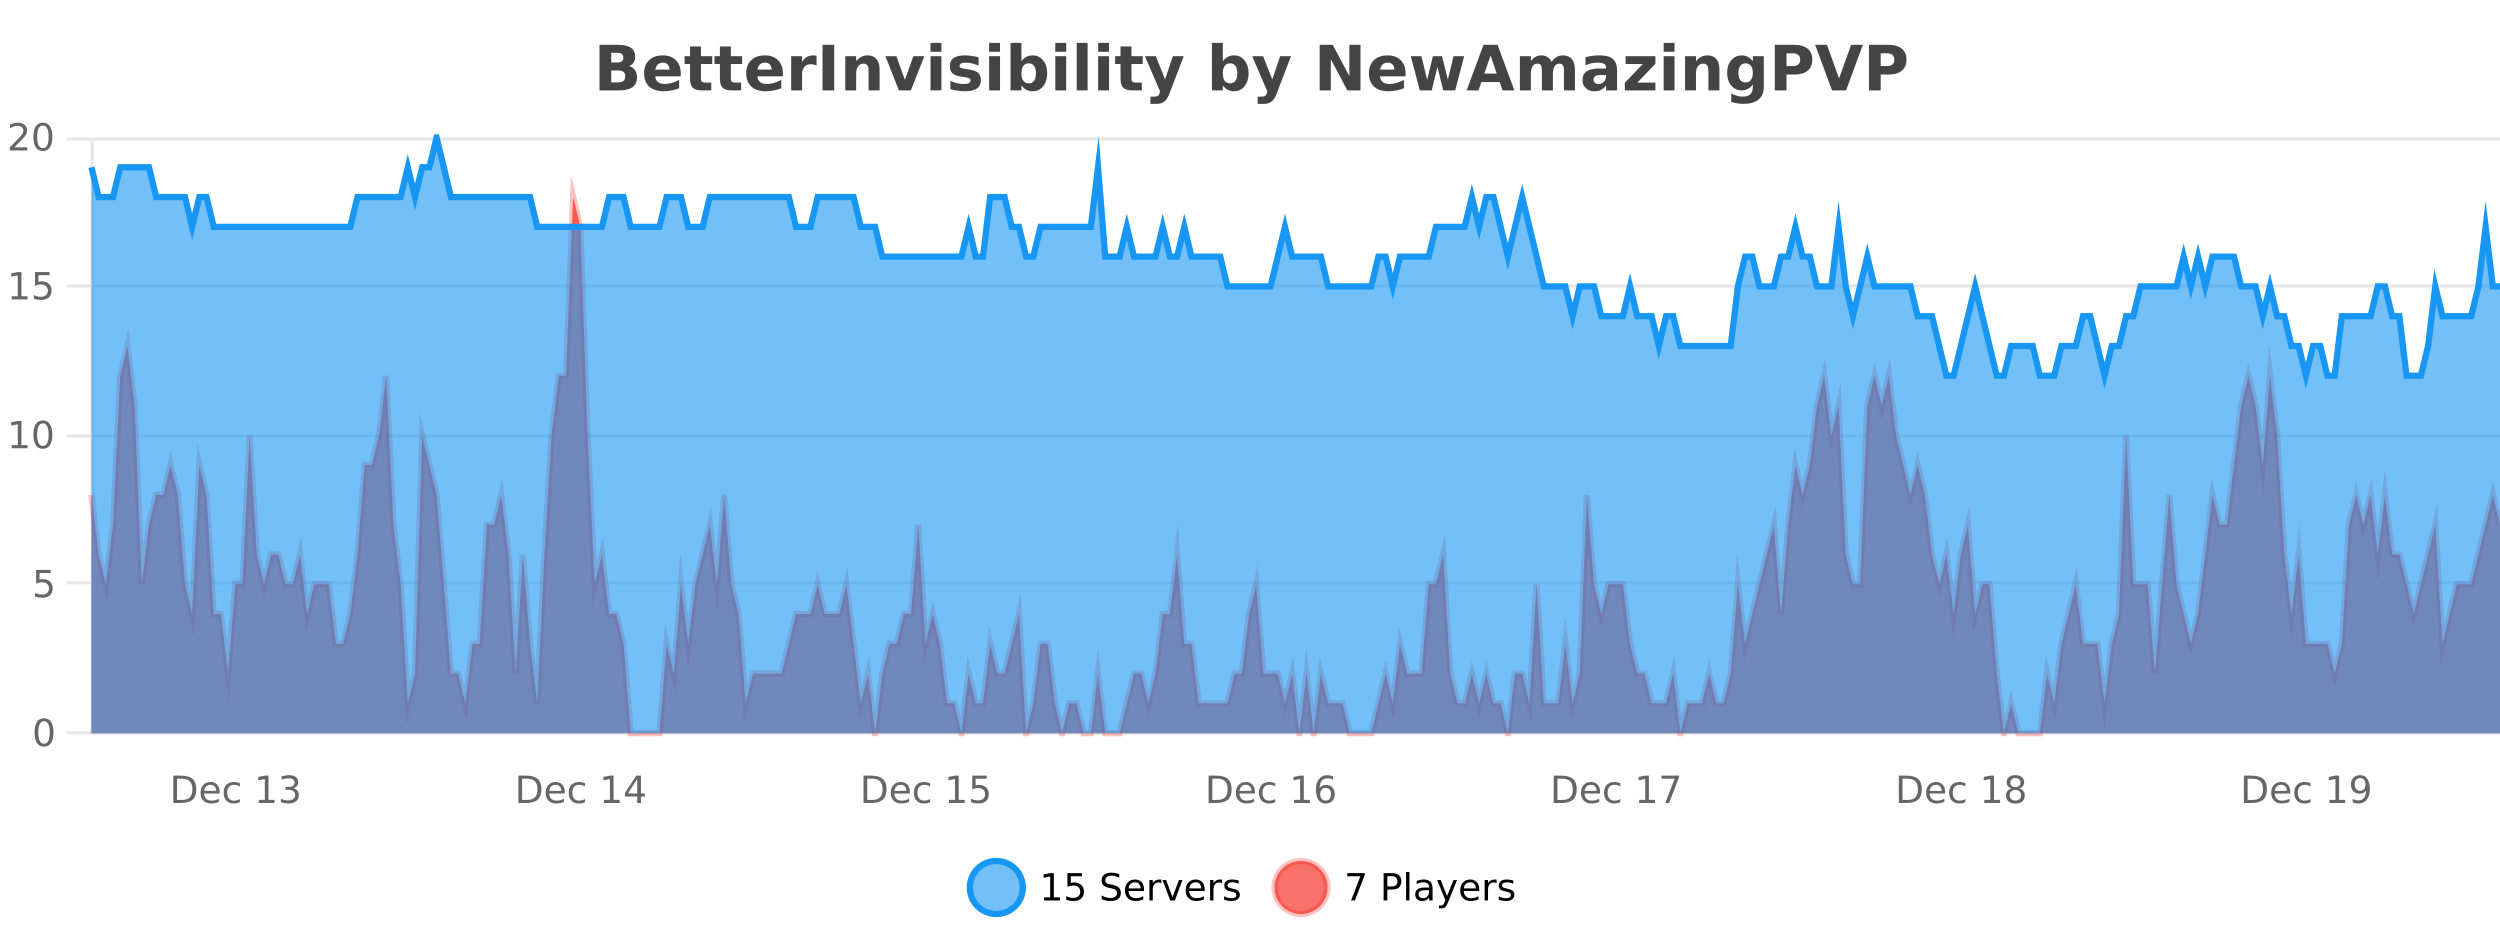 <?xml version="1.0" encoding="UTF-8"?>
<svg xmlns="http://www.w3.org/2000/svg" xmlns:xlink="http://www.w3.org/1999/xlink" width="800pt" height="300pt" viewBox="0 0 800 300" version="1.1">
<defs>
<clipPath id="clip1">
  <path d="M 282 263 L 356 263 L 356 300 L 282 300 Z M 282 263 "/>
</clipPath>
<clipPath id="clip2">
  <path d="M 379 263 L 454 263 L 454 300 L 379 300 Z M 379 263 "/>
</clipPath>
<clipPath id="clip3">
  <path d="M 29.27 63 L 800 63 L 800 234.602 L 29.27 234.602 Z M 29.27 63 "/>
</clipPath>
<clipPath id="clip4">
  <path d="M 28.27 43 L 800 43 L 800 235.602 L 28.27 235.602 Z M 28.27 43 "/>
</clipPath>
<clipPath id="clip5">
  <path d="M 29.27 44 L 800 44 L 800 234.602 L 29.27 234.602 Z M 29.27 44 "/>
</clipPath>
<clipPath id="clip6">
  <path d="M 28.27 43 L 800 43 L 800 149 L 28.27 149 Z M 28.27 43 "/>
</clipPath>
</defs>
<g id="surface2499546">
<rect x="0" y="0" width="800" height="300" style="fill:rgb(100%,100%,100%);fill-opacity:1;stroke:none;"/>
<path style="fill:none;stroke-width:1;stroke-linecap:butt;stroke-linejoin:miter;stroke:rgb(0%,0%,0%);stroke-opacity:0.098;stroke-miterlimit:10;" d="M 30 234.5 L 800 234.5 "/>
<path style="fill:none;stroke-width:1;stroke-linecap:butt;stroke-linejoin:miter;stroke:rgb(0%,0%,0%);stroke-opacity:0.098;stroke-miterlimit:10;" d="M 21.27 234.5 L 29 234.5 "/>
<path style="fill:none;stroke-width:1;stroke-linecap:butt;stroke-linejoin:miter;stroke:rgb(0%,0%,0%);stroke-opacity:0.098;stroke-miterlimit:10;" d="M 30 186.5 L 800 186.5 "/>
<path style="fill:none;stroke-width:1;stroke-linecap:butt;stroke-linejoin:miter;stroke:rgb(0%,0%,0%);stroke-opacity:0.098;stroke-miterlimit:10;" d="M 21.27 186.5 L 29 186.5 "/>
<path style="fill:none;stroke-width:1;stroke-linecap:butt;stroke-linejoin:miter;stroke:rgb(0%,0%,0%);stroke-opacity:0.098;stroke-miterlimit:10;" d="M 30 139.5 L 800 139.5 "/>
<path style="fill:none;stroke-width:1;stroke-linecap:butt;stroke-linejoin:miter;stroke:rgb(0%,0%,0%);stroke-opacity:0.098;stroke-miterlimit:10;" d="M 21.27 139.5 L 29 139.5 "/>
<path style="fill:none;stroke-width:1;stroke-linecap:butt;stroke-linejoin:miter;stroke:rgb(0%,0%,0%);stroke-opacity:0.098;stroke-miterlimit:10;" d="M 30 91.5 L 800 91.5 "/>
<path style="fill:none;stroke-width:1;stroke-linecap:butt;stroke-linejoin:miter;stroke:rgb(0%,0%,0%);stroke-opacity:0.098;stroke-miterlimit:10;" d="M 21.27 91.5 L 29 91.5 "/>
<path style="fill:none;stroke-width:1;stroke-linecap:butt;stroke-linejoin:miter;stroke:rgb(0%,0%,0%);stroke-opacity:0.098;stroke-miterlimit:10;" d="M 30 44.5 L 800 44.5 "/>
<path style="fill:none;stroke-width:1;stroke-linecap:butt;stroke-linejoin:miter;stroke:rgb(0%,0%,0%);stroke-opacity:0.098;stroke-miterlimit:10;" d="M 21.27 44.5 L 29 44.5 "/>
<path style=" stroke:none;fill-rule:nonzero;fill:rgb(9.02%,58.824%,95.294%);fill-opacity:0.6;" d="M 327.305 284 C 327.305 288.688 323.508 292.484 318.82 292.484 C 314.133 292.484 310.336 288.688 310.336 284 C 310.336 279.312 314.133 275.516 318.82 275.516 C 323.508 275.516 327.305 279.312 327.305 284 Z M 327.305 284 "/>
<g clip-path="url(#clip1)" clip-rule="nonzero">
<path style="fill:none;stroke-width:2;stroke-linecap:butt;stroke-linejoin:miter;stroke:rgb(9.02%,58.824%,95.294%);stroke-opacity:1;stroke-miterlimit:10;" d="M 327.305 284 C 327.305 288.688 323.508 292.484 318.82 292.484 C 314.133 292.484 310.336 288.688 310.336 284 C 310.336 279.312 314.133 275.516 318.82 275.516 C 323.508 275.516 327.305 279.312 327.305 284 Z M 327.305 284 "/>
</g>
<path style=" stroke:none;fill-rule:nonzero;fill:rgb(0%,0%,0%);fill-opacity:1;" d="M 334.117 287.156 L 336.055 287.156 L 336.055 280.484 L 333.945 280.906 L 333.945 279.828 L 336.039 279.406 L 337.227 279.406 L 337.227 287.156 L 339.164 287.156 L 339.164 288.156 L 334.117 288.156 Z M 341.566 279.406 L 346.207 279.406 L 346.207 280.406 L 342.645 280.406 L 342.645 282.547 C 342.82 282.484 342.992 282.445 343.16 282.422 C 343.336 282.391 343.508 282.375 343.676 282.375 C 344.652 282.375 345.43 282.648 346.004 283.188 C 346.574 283.719 346.863 284.438 346.863 285.344 C 346.863 286.293 346.566 287.027 345.973 287.547 C 345.387 288.07 344.566 288.328 343.504 288.328 C 343.129 288.328 342.746 288.297 342.363 288.234 C 341.988 288.172 341.598 288.078 341.191 287.953 L 341.191 286.766 C 341.543 286.953 341.91 287.094 342.285 287.188 C 342.66 287.281 343.055 287.328 343.473 287.328 C 344.148 287.328 344.684 287.152 345.082 286.797 C 345.477 286.445 345.676 285.961 345.676 285.344 C 345.676 284.742 345.477 284.262 345.082 283.906 C 344.684 283.555 344.148 283.375 343.473 283.375 C 343.16 283.375 342.84 283.414 342.52 283.484 C 342.207 283.547 341.887 283.652 341.566 283.797 Z M 358.141 279.688 L 358.141 280.844 C 357.691 280.637 357.266 280.48 356.859 280.375 C 356.461 280.262 356.082 280.203 355.719 280.203 C 355.07 280.203 354.57 280.328 354.219 280.578 C 353.875 280.828 353.703 281.188 353.703 281.656 C 353.703 282.043 353.816 282.336 354.047 282.531 C 354.273 282.73 354.719 282.887 355.375 283 L 356.078 283.156 C 356.961 283.324 357.613 283.621 358.031 284.047 C 358.457 284.465 358.672 285.027 358.672 285.734 C 358.672 286.59 358.383 287.234 357.812 287.672 C 357.25 288.109 356.414 288.328 355.312 288.328 C 354.906 288.328 354.469 288.281 354 288.188 C 353.531 288.094 353.047 287.953 352.547 287.766 L 352.547 286.547 C 353.023 286.82 353.492 287.023 353.953 287.156 C 354.422 287.293 354.875 287.359 355.312 287.359 C 355.988 287.359 356.508 287.23 356.875 286.969 C 357.25 286.699 357.438 286.32 357.438 285.828 C 357.438 285.402 357.301 285.07 357.031 284.828 C 356.77 284.578 356.336 284.398 355.734 284.281 L 355.016 284.141 C 354.129 283.965 353.488 283.688 353.094 283.312 C 352.707 282.938 352.516 282.418 352.516 281.75 C 352.516 280.969 352.785 280.359 353.328 279.922 C 353.867 279.477 354.617 279.25 355.578 279.25 C 355.992 279.25 356.41 279.289 356.828 279.359 C 357.254 279.434 357.691 279.543 358.141 279.688 Z M 366.086 284.609 L 366.086 285.125 L 361.117 285.125 C 361.168 285.875 361.391 286.445 361.789 286.828 C 362.195 287.215 362.75 287.406 363.461 287.406 C 363.875 287.406 364.277 287.359 364.664 287.266 C 365.059 287.164 365.449 287.008 365.836 286.797 L 365.836 287.828 C 365.438 287.984 365.039 288.105 364.633 288.188 C 364.227 288.281 363.812 288.328 363.398 288.328 C 362.355 288.328 361.527 288.027 360.914 287.422 C 360.297 286.809 359.992 285.98 359.992 284.938 C 359.992 283.867 360.281 283.016 360.867 282.391 C 361.449 281.758 362.23 281.438 363.211 281.438 C 364.094 281.438 364.793 281.727 365.305 282.297 C 365.824 282.859 366.086 283.633 366.086 284.609 Z M 365.008 284.281 C 364.996 283.699 364.828 283.23 364.508 282.875 C 364.184 282.523 363.758 282.344 363.227 282.344 C 362.621 282.344 362.137 282.516 361.773 282.859 C 361.418 283.203 361.215 283.684 361.164 284.297 Z M 371.656 282.594 C 371.531 282.531 371.395 282.484 371.25 282.453 C 371.113 282.414 370.957 282.391 370.781 282.391 C 370.176 282.391 369.707 282.59 369.375 282.984 C 369.051 283.383 368.891 283.953 368.891 284.703 L 368.891 288.156 L 367.812 288.156 L 367.812 281.594 L 368.891 281.594 L 368.891 282.609 C 369.117 282.215 369.414 281.922 369.781 281.734 C 370.145 281.539 370.586 281.438 371.109 281.438 C 371.18 281.438 371.258 281.445 371.344 281.453 C 371.438 281.465 371.535 281.48 371.641 281.5 Z M 372.012 281.594 L 373.152 281.594 L 375.199 287.094 L 377.262 281.594 L 378.402 281.594 L 375.934 288.156 L 374.465 288.156 Z M 385.504 284.609 L 385.504 285.125 L 380.535 285.125 C 380.586 285.875 380.809 286.445 381.207 286.828 C 381.613 287.215 382.168 287.406 382.879 287.406 C 383.293 287.406 383.695 287.359 384.082 287.266 C 384.477 287.164 384.867 287.008 385.254 286.797 L 385.254 287.828 C 384.855 287.984 384.457 288.105 384.051 288.188 C 383.645 288.281 383.23 288.328 382.816 288.328 C 381.773 288.328 380.945 288.027 380.332 287.422 C 379.715 286.809 379.41 285.98 379.41 284.938 C 379.41 283.867 379.699 283.016 380.285 282.391 C 380.867 281.758 381.648 281.438 382.629 281.438 C 383.512 281.438 384.211 281.727 384.723 282.297 C 385.242 282.859 385.504 283.633 385.504 284.609 Z M 384.426 284.281 C 384.414 283.699 384.246 283.23 383.926 282.875 C 383.602 282.523 383.176 282.344 382.645 282.344 C 382.039 282.344 381.555 282.516 381.191 282.859 C 380.836 283.203 380.633 283.684 380.582 284.297 Z M 391.074 282.594 C 390.949 282.531 390.812 282.484 390.668 282.453 C 390.531 282.414 390.375 282.391 390.199 282.391 C 389.594 282.391 389.125 282.59 388.793 282.984 C 388.469 283.383 388.309 283.953 388.309 284.703 L 388.309 288.156 L 387.23 288.156 L 387.23 281.594 L 388.309 281.594 L 388.309 282.609 C 388.535 282.215 388.832 281.922 389.199 281.734 C 389.562 281.539 390.004 281.438 390.527 281.438 C 390.598 281.438 390.676 281.445 390.762 281.453 C 390.855 281.465 390.953 281.48 391.059 281.5 Z M 396.383 281.781 L 396.383 282.812 C 396.078 282.656 395.762 282.543 395.43 282.469 C 395.105 282.387 394.766 282.344 394.414 282.344 C 393.883 282.344 393.48 282.43 393.211 282.594 C 392.938 282.75 392.805 282.996 392.805 283.328 C 392.805 283.578 392.898 283.777 393.086 283.922 C 393.281 284.059 393.672 284.188 394.258 284.312 L 394.617 284.406 C 395.387 284.562 395.934 284.793 396.258 285.094 C 396.578 285.398 396.742 285.812 396.742 286.344 C 396.742 286.961 396.496 287.445 396.008 287.797 C 395.527 288.152 394.867 288.328 394.023 288.328 C 393.668 288.328 393.297 288.289 392.914 288.219 C 392.539 288.156 392.141 288.059 391.727 287.922 L 391.727 286.797 C 392.121 287.008 392.512 287.164 392.898 287.266 C 393.281 287.371 393.668 287.422 394.055 287.422 C 394.555 287.422 394.938 287.34 395.211 287.172 C 395.492 286.996 395.633 286.746 395.633 286.422 C 395.633 286.133 395.531 285.906 395.336 285.75 C 395.137 285.594 394.703 285.445 394.039 285.297 L 393.664 285.219 C 392.996 285.074 392.512 284.855 392.211 284.562 C 391.918 284.273 391.773 283.875 391.773 283.375 C 391.773 282.75 391.992 282.273 392.43 281.938 C 392.867 281.605 393.484 281.438 394.289 281.438 C 394.684 281.438 395.059 281.469 395.414 281.531 C 395.766 281.586 396.09 281.668 396.383 281.781 Z M 328.82 277.016 "/>
<path style=" stroke:none;fill-rule:nonzero;fill:rgb(96.863%,44.706%,40.784%);fill-opacity:1;" d="M 424.809 284 C 424.809 288.688 421.008 292.484 416.32 292.484 C 411.637 292.484 407.836 288.688 407.836 284 C 407.836 279.312 411.637 275.516 416.32 275.516 C 421.008 275.516 424.809 279.312 424.809 284 Z M 424.809 284 "/>
<g clip-path="url(#clip2)" clip-rule="nonzero">
<path style="fill:none;stroke-width:2;stroke-linecap:butt;stroke-linejoin:miter;stroke:rgb(100%,4.706%,0%);stroke-opacity:0.247;stroke-miterlimit:10;" d="M 424.809 284 C 424.809 288.688 421.008 292.484 416.32 292.484 C 411.637 292.484 407.836 288.688 407.836 284 C 407.836 279.312 411.637 275.516 416.32 275.516 C 421.008 275.516 424.809 279.312 424.809 284 Z M 424.809 284 "/>
</g>
<path style=" stroke:none;fill-rule:nonzero;fill:rgb(0%,0%,0%);fill-opacity:1;" d="M 431.117 279.406 L 436.742 279.406 L 436.742 279.906 L 433.57 288.156 L 432.336 288.156 L 435.32 280.406 L 431.117 280.406 Z M 443.945 280.375 L 443.945 283.672 L 445.43 283.672 C 445.98 283.672 446.406 283.531 446.711 283.25 C 447.012 282.961 447.164 282.547 447.164 282.016 C 447.164 281.496 447.012 281.094 446.711 280.812 C 446.406 280.523 445.98 280.375 445.43 280.375 Z M 442.758 279.406 L 445.43 279.406 C 446.418 279.406 447.164 279.633 447.664 280.078 C 448.164 280.516 448.414 281.164 448.414 282.016 C 448.414 282.883 448.164 283.539 447.664 283.984 C 447.164 284.422 446.418 284.641 445.43 284.641 L 443.945 284.641 L 443.945 288.156 L 442.758 288.156 Z M 449.945 279.031 L 451.023 279.031 L 451.023 288.156 L 449.945 288.156 Z M 456.266 284.859 C 455.398 284.859 454.797 284.961 454.453 285.156 C 454.117 285.355 453.953 285.695 453.953 286.172 C 453.953 286.559 454.078 286.867 454.328 287.094 C 454.586 287.312 454.93 287.422 455.359 287.422 C 455.961 287.422 456.441 287.215 456.797 286.797 C 457.16 286.371 457.344 285.805 457.344 285.094 L 457.344 284.859 Z M 458.422 284.406 L 458.422 288.156 L 457.344 288.156 L 457.344 287.156 C 457.094 287.555 456.785 287.852 456.422 288.047 C 456.055 288.234 455.609 288.328 455.078 288.328 C 454.398 288.328 453.863 288.141 453.469 287.766 C 453.07 287.383 452.875 286.875 452.875 286.25 C 452.875 285.512 453.117 284.953 453.609 284.578 C 454.109 284.203 454.848 284.016 455.828 284.016 L 457.344 284.016 L 457.344 283.906 C 457.344 283.406 457.176 283.023 456.844 282.75 C 456.52 282.48 456.066 282.344 455.484 282.344 C 455.109 282.344 454.738 282.391 454.375 282.484 C 454.02 282.578 453.68 282.715 453.359 282.891 L 453.359 281.891 C 453.754 281.734 454.133 281.621 454.5 281.547 C 454.875 281.477 455.238 281.438 455.594 281.438 C 456.539 281.438 457.25 281.684 457.719 282.172 C 458.188 282.664 458.422 283.406 458.422 284.406 Z M 463.367 288.766 C 463.062 289.547 462.766 290.055 462.477 290.297 C 462.184 290.535 461.797 290.656 461.32 290.656 L 460.461 290.656 L 460.461 289.75 L 461.086 289.75 C 461.387 289.75 461.617 289.676 461.773 289.531 C 461.938 289.395 462.121 289.066 462.32 288.547 L 462.523 288.047 L 459.867 281.594 L 461.008 281.594 L 463.055 286.719 L 465.117 281.594 L 466.258 281.594 Z M 473.359 284.609 L 473.359 285.125 L 468.391 285.125 C 468.441 285.875 468.664 286.445 469.062 286.828 C 469.469 287.215 470.023 287.406 470.734 287.406 C 471.148 287.406 471.551 287.359 471.938 287.266 C 472.332 287.164 472.723 287.008 473.109 286.797 L 473.109 287.828 C 472.711 287.984 472.312 288.105 471.906 288.188 C 471.5 288.281 471.086 288.328 470.672 288.328 C 469.629 288.328 468.801 288.027 468.188 287.422 C 467.57 286.809 467.266 285.98 467.266 284.938 C 467.266 283.867 467.555 283.016 468.141 282.391 C 468.723 281.758 469.504 281.438 470.484 281.438 C 471.367 281.438 472.066 281.727 472.578 282.297 C 473.098 282.859 473.359 283.633 473.359 284.609 Z M 472.281 284.281 C 472.27 283.699 472.102 283.23 471.781 282.875 C 471.457 282.523 471.031 282.344 470.5 282.344 C 469.895 282.344 469.41 282.516 469.047 282.859 C 468.691 283.203 468.488 283.684 468.438 284.297 Z M 478.93 282.594 C 478.805 282.531 478.668 282.484 478.523 282.453 C 478.387 282.414 478.23 282.391 478.055 282.391 C 477.449 282.391 476.98 282.59 476.648 282.984 C 476.324 283.383 476.164 283.953 476.164 284.703 L 476.164 288.156 L 475.086 288.156 L 475.086 281.594 L 476.164 281.594 L 476.164 282.609 C 476.391 282.215 476.688 281.922 477.055 281.734 C 477.418 281.539 477.859 281.438 478.383 281.438 C 478.453 281.438 478.531 281.445 478.617 281.453 C 478.711 281.465 478.809 281.48 478.914 281.5 Z M 484.238 281.781 L 484.238 282.812 C 483.934 282.656 483.617 282.543 483.285 282.469 C 482.961 282.387 482.621 282.344 482.27 282.344 C 481.738 282.344 481.336 282.43 481.066 282.594 C 480.793 282.75 480.66 282.996 480.66 283.328 C 480.66 283.578 480.754 283.777 480.941 283.922 C 481.137 284.059 481.527 284.188 482.113 284.312 L 482.473 284.406 C 483.242 284.562 483.789 284.793 484.113 285.094 C 484.434 285.398 484.598 285.812 484.598 286.344 C 484.598 286.961 484.352 287.445 483.863 287.797 C 483.383 288.152 482.723 288.328 481.879 288.328 C 481.523 288.328 481.152 288.289 480.77 288.219 C 480.395 288.156 479.996 288.059 479.582 287.922 L 479.582 286.797 C 479.977 287.008 480.367 287.164 480.754 287.266 C 481.137 287.371 481.523 287.422 481.91 287.422 C 482.41 287.422 482.793 287.34 483.066 287.172 C 483.348 286.996 483.488 286.746 483.488 286.422 C 483.488 286.133 483.387 285.906 483.191 285.75 C 482.992 285.594 482.559 285.445 481.895 285.297 L 481.52 285.219 C 480.852 285.074 480.367 284.855 480.066 284.562 C 479.773 284.273 479.629 283.875 479.629 283.375 C 479.629 282.75 479.848 282.273 480.285 281.938 C 480.723 281.605 481.34 281.438 482.145 281.438 C 482.539 281.438 482.914 281.469 483.27 281.531 C 483.621 281.586 483.945 281.668 484.238 281.781 Z M 426.32 277.016 "/>
<path style=" stroke:none;fill-rule:nonzero;fill:rgb(26.667%,26.667%,26.667%);fill-opacity:1;" d="M 197.672 19.984 C 198.266 19.984 198.711 19.855 199.016 19.594 C 199.328 19.336 199.484 18.949 199.484 18.438 C 199.484 17.938 199.328 17.559 199.016 17.297 C 198.711 17.039 198.266 16.906 197.672 16.906 L 195.594 16.906 L 195.594 19.984 Z M 197.797 26.359 C 198.555 26.359 199.125 26.203 199.5 25.891 C 199.883 25.57 200.078 25.086 200.078 24.438 C 200.078 23.805 199.891 23.328 199.516 23.016 C 199.141 22.703 198.566 22.547 197.797 22.547 L 195.594 22.547 L 195.594 26.359 Z M 201.297 21.125 C 202.109 21.355 202.734 21.789 203.172 22.422 C 203.617 23.047 203.844 23.82 203.844 24.734 C 203.844 26.141 203.363 27.195 202.406 27.891 C 201.457 28.578 200.016 28.922 198.078 28.922 L 191.844 28.922 L 191.844 14.344 L 197.484 14.344 C 199.504 14.344 200.969 14.652 201.875 15.266 C 202.789 15.871 203.25 16.852 203.25 18.203 C 203.25 18.914 203.082 19.516 202.75 20.016 C 202.414 20.508 201.93 20.875 201.297 21.125 Z M 217.836 23.422 L 217.836 24.422 L 209.664 24.422 C 209.746 25.246 210.043 25.859 210.555 26.266 C 211.062 26.672 211.773 26.875 212.68 26.875 C 213.418 26.875 214.172 26.766 214.945 26.547 C 215.715 26.328 216.508 26 217.32 25.562 L 217.32 28.25 C 216.496 28.562 215.668 28.797 214.836 28.953 C 214.012 29.117 213.188 29.203 212.367 29.203 C 210.387 29.203 208.844 28.703 207.742 27.703 C 206.648 26.695 206.102 25.281 206.102 23.469 C 206.102 21.68 206.637 20.273 207.711 19.25 C 208.793 18.23 210.277 17.719 212.164 17.719 C 213.883 17.719 215.258 18.242 216.289 19.281 C 217.32 20.312 217.836 21.695 217.836 23.422 Z M 214.242 22.266 C 214.242 21.602 214.047 21.062 213.664 20.656 C 213.277 20.25 212.773 20.047 212.148 20.047 C 211.469 20.047 210.918 20.242 210.492 20.625 C 210.074 21 209.812 21.547 209.711 22.266 Z M 224.309 14.875 L 224.309 17.984 L 227.918 17.984 L 227.918 20.484 L 224.309 20.484 L 224.309 25.125 C 224.309 25.637 224.406 25.98 224.605 26.156 C 224.812 26.336 225.215 26.422 225.809 26.422 L 227.605 26.422 L 227.605 28.922 L 224.605 28.922 C 223.23 28.922 222.25 28.637 221.668 28.062 C 221.094 27.48 220.809 26.5 220.809 25.125 L 220.809 20.484 L 219.074 20.484 L 219.074 17.984 L 220.809 17.984 L 220.809 14.875 Z M 233.867 14.875 L 233.867 17.984 L 237.477 17.984 L 237.477 20.484 L 233.867 20.484 L 233.867 25.125 C 233.867 25.637 233.965 25.98 234.164 26.156 C 234.371 26.336 234.773 26.422 235.367 26.422 L 237.164 26.422 L 237.164 28.922 L 234.164 28.922 C 232.789 28.922 231.809 28.637 231.227 28.062 C 230.652 27.48 230.367 26.5 230.367 25.125 L 230.367 20.484 L 228.633 20.484 L 228.633 17.984 L 230.367 17.984 L 230.367 14.875 Z M 250.523 23.422 L 250.523 24.422 L 242.352 24.422 C 242.434 25.246 242.73 25.859 243.242 26.266 C 243.75 26.672 244.461 26.875 245.367 26.875 C 246.105 26.875 246.859 26.766 247.633 26.547 C 248.402 26.328 249.195 26 250.008 25.562 L 250.008 28.25 C 249.184 28.562 248.355 28.797 247.523 28.953 C 246.699 29.117 245.875 29.203 245.055 29.203 C 243.074 29.203 241.531 28.703 240.43 27.703 C 239.336 26.695 238.789 25.281 238.789 23.469 C 238.789 21.68 239.324 20.273 240.398 19.25 C 241.48 18.23 242.965 17.719 244.852 17.719 C 246.57 17.719 247.945 18.242 248.977 19.281 C 250.008 20.312 250.523 21.695 250.523 23.422 Z M 246.93 22.266 C 246.93 21.602 246.734 21.062 246.352 20.656 C 245.965 20.25 245.461 20.047 244.836 20.047 C 244.156 20.047 243.605 20.242 243.18 20.625 C 242.762 21 242.5 21.547 242.398 22.266 Z M 261.305 20.969 C 260.992 20.824 260.684 20.719 260.383 20.656 C 260.078 20.586 259.777 20.547 259.477 20.547 C 258.57 20.547 257.871 20.836 257.383 21.406 C 256.902 21.98 256.664 22.805 256.664 23.875 L 256.664 28.922 L 253.18 28.922 L 253.18 17.984 L 256.664 17.984 L 256.664 19.781 C 257.109 19.062 257.625 18.543 258.211 18.219 C 258.793 17.887 259.492 17.719 260.305 17.719 C 260.43 17.719 260.559 17.727 260.695 17.734 C 260.828 17.746 261.027 17.766 261.289 17.797 Z M 263.203 14.344 L 266.953 14.344 L 266.953 28.922 L 263.203 28.922 Z M 281.469 22.266 L 281.469 28.922 L 277.953 28.922 L 277.953 23.828 C 277.953 22.883 277.93 22.23 277.891 21.875 C 277.848 21.512 277.773 21.246 277.672 21.078 C 277.535 20.852 277.348 20.672 277.109 20.547 C 276.879 20.422 276.613 20.359 276.312 20.359 C 275.582 20.359 275.008 20.641 274.594 21.203 C 274.176 21.766 273.969 22.547 273.969 23.547 L 273.969 28.922 L 270.484 28.922 L 270.484 17.984 L 273.969 17.984 L 273.969 19.578 C 274.5 18.945 275.062 18.477 275.656 18.172 C 276.25 17.871 276.898 17.719 277.609 17.719 C 278.879 17.719 279.836 18.109 280.484 18.891 C 281.141 19.664 281.469 20.789 281.469 22.266 Z M 283.336 17.984 L 286.836 17.984 L 289.57 25.547 L 292.273 17.984 L 295.789 17.984 L 291.477 28.922 L 287.633 28.922 Z M 297.762 17.984 L 301.246 17.984 L 301.246 28.922 L 297.762 28.922 Z M 297.762 13.719 L 301.246 13.719 L 301.246 16.578 L 297.762 16.578 Z M 313.148 18.328 L 313.148 20.984 C 312.406 20.672 311.688 20.438 310.992 20.281 C 310.293 20.125 309.633 20.047 309.008 20.047 C 308.352 20.047 307.859 20.133 307.539 20.297 C 307.215 20.465 307.055 20.719 307.055 21.062 C 307.055 21.344 307.172 21.559 307.414 21.703 C 307.664 21.852 308.102 21.961 308.727 22.031 L 309.352 22.125 C 311.141 22.355 312.344 22.73 312.961 23.25 C 313.574 23.773 313.883 24.59 313.883 25.703 C 313.883 26.871 313.449 27.746 312.586 28.328 C 311.73 28.914 310.453 29.203 308.758 29.203 C 308.027 29.203 307.277 29.145 306.508 29.031 C 305.734 28.918 304.945 28.746 304.133 28.516 L 304.133 25.859 C 304.828 26.203 305.543 26.461 306.273 26.625 C 307 26.793 307.746 26.875 308.508 26.875 C 309.195 26.875 309.711 26.781 310.055 26.594 C 310.398 26.406 310.57 26.125 310.57 25.75 C 310.57 25.438 310.449 25.211 310.211 25.062 C 309.969 24.906 309.496 24.789 308.789 24.703 L 308.18 24.625 C 306.617 24.43 305.523 24.07 304.898 23.547 C 304.273 23.016 303.961 22.215 303.961 21.141 C 303.961 19.984 304.355 19.125 305.148 18.562 C 305.949 18 307.168 17.719 308.805 17.719 C 309.449 17.719 310.125 17.773 310.836 17.875 C 311.543 17.969 312.312 18.121 313.148 18.328 Z M 316.523 17.984 L 320.008 17.984 L 320.008 28.922 L 316.523 28.922 Z M 316.523 13.719 L 320.008 13.719 L 320.008 16.578 L 316.523 16.578 Z M 329.188 26.672 C 329.938 26.672 330.508 26.402 330.906 25.859 C 331.301 25.309 331.5 24.512 331.5 23.469 C 331.5 22.43 331.301 21.637 330.906 21.094 C 330.508 20.543 329.938 20.266 329.188 20.266 C 328.438 20.266 327.859 20.543 327.453 21.094 C 327.055 21.637 326.859 22.43 326.859 23.469 C 326.859 24.5 327.055 25.293 327.453 25.844 C 327.859 26.398 328.438 26.672 329.188 26.672 Z M 326.859 19.578 C 327.348 18.945 327.883 18.477 328.469 18.172 C 329.051 17.871 329.723 17.719 330.484 17.719 C 331.836 17.719 332.945 18.258 333.812 19.328 C 334.676 20.402 335.109 21.781 335.109 23.469 C 335.109 25.148 334.676 26.523 333.812 27.594 C 332.945 28.668 331.836 29.203 330.484 29.203 C 329.723 29.203 329.051 29.051 328.469 28.75 C 327.883 28.449 327.348 27.98 326.859 27.344 L 326.859 28.922 L 323.375 28.922 L 323.375 13.719 L 326.859 13.719 Z M 337.695 17.984 L 341.18 17.984 L 341.18 28.922 L 337.695 28.922 Z M 337.695 13.719 L 341.18 13.719 L 341.18 16.578 L 337.695 16.578 Z M 344.547 13.719 L 348.031 13.719 L 348.031 28.922 L 344.547 28.922 Z M 351.406 17.984 L 354.891 17.984 L 354.891 28.922 L 351.406 28.922 Z M 351.406 13.719 L 354.891 13.719 L 354.891 16.578 L 351.406 16.578 Z M 362.07 14.875 L 362.07 17.984 L 365.68 17.984 L 365.68 20.484 L 362.07 20.484 L 362.07 25.125 C 362.07 25.637 362.168 25.98 362.367 26.156 C 362.574 26.336 362.977 26.422 363.57 26.422 L 365.367 26.422 L 365.367 28.922 L 362.367 28.922 C 360.992 28.922 360.012 28.637 359.43 28.062 C 358.855 27.48 358.57 26.5 358.57 25.125 L 358.57 20.484 L 356.836 20.484 L 356.836 17.984 L 358.57 17.984 L 358.57 14.875 Z M 366.383 17.984 L 369.867 17.984 L 372.82 25.406 L 375.32 17.984 L 378.805 17.984 L 374.211 29.953 C 373.75 31.172 373.211 32.02 372.586 32.5 C 371.969 32.988 371.164 33.234 370.164 33.234 L 368.133 33.234 L 368.133 30.938 L 369.227 30.938 C 369.82 30.938 370.25 30.844 370.523 30.656 C 370.793 30.469 371 30.129 371.148 29.641 L 371.258 29.344 Z M 393.633 26.672 C 394.383 26.672 394.953 26.402 395.352 25.859 C 395.746 25.309 395.945 24.512 395.945 23.469 C 395.945 22.43 395.746 21.637 395.352 21.094 C 394.953 20.543 394.383 20.266 393.633 20.266 C 392.883 20.266 392.305 20.543 391.898 21.094 C 391.5 21.637 391.305 22.43 391.305 23.469 C 391.305 24.5 391.5 25.293 391.898 25.844 C 392.305 26.398 392.883 26.672 393.633 26.672 Z M 391.305 19.578 C 391.793 18.945 392.328 18.477 392.914 18.172 C 393.496 17.871 394.168 17.719 394.93 17.719 C 396.281 17.719 397.391 18.258 398.258 19.328 C 399.121 20.402 399.555 21.781 399.555 23.469 C 399.555 25.148 399.121 26.523 398.258 27.594 C 397.391 28.668 396.281 29.203 394.93 29.203 C 394.168 29.203 393.496 29.051 392.914 28.75 C 392.328 28.449 391.793 27.98 391.305 27.344 L 391.305 28.922 L 387.82 28.922 L 387.82 13.719 L 391.305 13.719 Z M 400.699 17.984 L 404.184 17.984 L 407.137 25.406 L 409.637 17.984 L 413.121 17.984 L 408.527 29.953 C 408.066 31.172 407.527 32.02 406.902 32.5 C 406.285 32.988 405.48 33.234 404.48 33.234 L 402.449 33.234 L 402.449 30.938 L 403.543 30.938 C 404.137 30.938 404.566 30.844 404.84 30.656 C 405.109 30.469 405.316 30.129 405.465 29.641 L 405.574 29.344 Z M 422.293 14.344 L 426.48 14.344 L 431.793 24.344 L 431.793 14.344 L 435.355 14.344 L 435.355 28.922 L 431.152 28.922 L 425.855 18.922 L 425.855 28.922 L 422.293 28.922 Z M 449.781 23.422 L 449.781 24.422 L 441.609 24.422 C 441.691 25.246 441.988 25.859 442.5 26.266 C 443.008 26.672 443.719 26.875 444.625 26.875 C 445.363 26.875 446.117 26.766 446.891 26.547 C 447.66 26.328 448.453 26 449.266 25.562 L 449.266 28.25 C 448.441 28.562 447.613 28.797 446.781 28.953 C 445.957 29.117 445.133 29.203 444.312 29.203 C 442.332 29.203 440.789 28.703 439.688 27.703 C 438.594 26.695 438.047 25.281 438.047 23.469 C 438.047 21.68 438.582 20.273 439.656 19.25 C 440.738 18.23 442.223 17.719 444.109 17.719 C 445.828 17.719 447.203 18.242 448.234 19.281 C 449.266 20.312 449.781 21.695 449.781 23.422 Z M 446.188 22.266 C 446.188 21.602 445.992 21.062 445.609 20.656 C 445.223 20.25 444.719 20.047 444.094 20.047 C 443.414 20.047 442.863 20.242 442.438 20.625 C 442.02 21 441.758 21.547 441.656 22.266 Z M 451.453 17.984 L 454.859 17.984 L 456.688 25.516 L 458.531 17.984 L 461.453 17.984 L 463.297 25.438 L 465.141 17.984 L 468.531 17.984 L 465.656 28.922 L 461.828 28.922 L 459.984 21.406 L 458.156 28.922 L 454.328 28.922 Z M 479.914 26.266 L 474.039 26.266 L 473.102 28.922 L 469.32 28.922 L 474.727 14.344 L 479.211 14.344 L 484.602 28.922 L 480.836 28.922 Z M 474.977 23.562 L 478.961 23.562 L 476.977 17.766 Z M 496.52 19.797 C 496.965 19.121 497.492 18.605 498.098 18.25 C 498.711 17.898 499.383 17.719 500.113 17.719 C 501.363 17.719 502.316 18.109 502.973 18.891 C 503.637 19.664 503.973 20.789 503.973 22.266 L 503.973 28.922 L 500.457 28.922 L 500.457 23.219 C 500.457 23.137 500.457 23.047 500.457 22.953 C 500.465 22.859 500.473 22.73 500.473 22.562 C 500.473 21.793 500.355 21.234 500.129 20.891 C 499.898 20.539 499.527 20.359 499.02 20.359 C 498.363 20.359 497.852 20.637 497.488 21.188 C 497.121 21.73 496.934 22.516 496.926 23.547 L 496.926 28.922 L 493.41 28.922 L 493.41 23.219 C 493.41 22.012 493.305 21.234 493.098 20.891 C 492.887 20.539 492.52 20.359 491.988 20.359 C 491.309 20.359 490.789 20.637 490.426 21.188 C 490.059 21.73 489.879 22.516 489.879 23.547 L 489.879 28.922 L 486.363 28.922 L 486.363 17.984 L 489.879 17.984 L 489.879 19.578 C 490.316 18.965 490.809 18.5 491.363 18.188 C 491.914 17.875 492.527 17.719 493.207 17.719 C 493.957 17.719 494.621 17.902 495.207 18.266 C 495.789 18.633 496.227 19.141 496.52 19.797 Z M 512.125 24 C 511.395 24 510.848 24.125 510.484 24.375 C 510.117 24.617 509.938 24.98 509.938 25.469 C 509.938 25.906 510.082 26.25 510.375 26.5 C 510.676 26.75 511.086 26.875 511.609 26.875 C 512.266 26.875 512.816 26.641 513.266 26.172 C 513.723 25.703 513.953 25.117 513.953 24.406 L 513.953 24 Z M 517.469 22.688 L 517.469 28.922 L 513.953 28.922 L 513.953 27.297 C 513.484 27.965 512.953 28.449 512.359 28.75 C 511.773 29.051 511.062 29.203 510.219 29.203 C 509.094 29.203 508.176 28.875 507.469 28.219 C 506.758 27.555 506.406 26.695 506.406 25.641 C 506.406 24.359 506.844 23.422 507.719 22.828 C 508.602 22.227 509.992 21.922 511.891 21.922 L 513.953 21.922 L 513.953 21.641 C 513.953 21.09 513.734 20.688 513.297 20.438 C 512.859 20.18 512.176 20.047 511.25 20.047 C 510.5 20.047 509.801 20.125 509.156 20.281 C 508.508 20.43 507.91 20.648 507.359 20.938 L 507.359 18.281 C 508.109 18.094 508.859 17.953 509.609 17.859 C 510.367 17.766 511.129 17.719 511.891 17.719 C 513.859 17.719 515.281 18.109 516.156 18.891 C 517.031 19.664 517.469 20.93 517.469 22.688 Z M 520.184 17.984 L 529.73 17.984 L 529.73 20.422 L 523.965 26.422 L 529.73 26.422 L 529.73 28.922 L 519.949 28.922 L 519.949 26.484 L 525.699 20.484 L 520.184 20.484 Z M 532.371 17.984 L 535.855 17.984 L 535.855 28.922 L 532.371 28.922 Z M 532.371 13.719 L 535.855 13.719 L 535.855 16.578 L 532.371 16.578 Z M 550.211 22.266 L 550.211 28.922 L 546.695 28.922 L 546.695 23.828 C 546.695 22.883 546.672 22.23 546.633 21.875 C 546.59 21.512 546.516 21.246 546.414 21.078 C 546.277 20.852 546.09 20.672 545.852 20.547 C 545.621 20.422 545.355 20.359 545.055 20.359 C 544.324 20.359 543.75 20.641 543.336 21.203 C 542.918 21.766 542.711 22.547 542.711 23.547 L 542.711 28.922 L 539.227 28.922 L 539.227 17.984 L 542.711 17.984 L 542.711 19.578 C 543.242 18.945 543.805 18.477 544.398 18.172 C 544.992 17.871 545.641 17.719 546.352 17.719 C 547.621 17.719 548.578 18.109 549.227 18.891 C 549.883 19.664 550.211 20.789 550.211 22.266 Z M 560.902 27.062 C 560.422 27.699 559.891 28.168 559.309 28.469 C 558.723 28.773 558.051 28.922 557.293 28.922 C 555.957 28.922 554.855 28.398 553.98 27.344 C 553.113 26.293 552.684 24.953 552.684 23.328 C 552.684 21.695 553.113 20.355 553.98 19.312 C 554.855 18.262 555.957 17.734 557.293 17.734 C 558.051 17.734 558.723 17.887 559.309 18.188 C 559.891 18.492 560.422 18.965 560.902 19.609 L 560.902 17.984 L 564.418 17.984 L 564.418 27.812 C 564.418 29.57 563.859 30.914 562.746 31.844 C 561.641 32.77 560.031 33.234 557.918 33.234 C 557.238 33.234 556.578 33.18 555.934 33.078 C 555.297 32.973 554.656 32.816 554.012 32.609 L 554.012 29.875 C 554.625 30.227 555.223 30.488 555.809 30.656 C 556.391 30.832 556.98 30.922 557.574 30.922 C 558.719 30.922 559.559 30.672 560.09 30.172 C 560.629 29.672 560.902 28.887 560.902 27.812 Z M 558.59 20.266 C 557.871 20.266 557.309 20.531 556.902 21.062 C 556.496 21.594 556.293 22.352 556.293 23.328 C 556.293 24.328 556.484 25.09 556.871 25.609 C 557.266 26.121 557.84 26.375 558.59 26.375 C 559.316 26.375 559.887 26.109 560.293 25.578 C 560.699 25.047 560.902 24.297 560.902 23.328 C 560.902 22.352 560.699 21.594 560.293 21.062 C 559.887 20.531 559.316 20.266 558.59 20.266 Z M 567.938 14.344 L 574.172 14.344 C 576.023 14.344 577.445 14.758 578.438 15.578 C 579.438 16.402 579.938 17.574 579.938 19.094 C 579.938 20.625 579.438 21.805 578.438 22.625 C 577.445 23.449 576.023 23.859 574.172 23.859 L 571.688 23.859 L 571.688 28.922 L 567.938 28.922 Z M 571.688 17.062 L 571.688 21.141 L 573.766 21.141 C 574.492 21.141 575.055 20.965 575.453 20.609 C 575.859 20.258 576.062 19.75 576.062 19.094 C 576.062 18.449 575.859 17.949 575.453 17.594 C 575.055 17.242 574.492 17.062 573.766 17.062 Z M 580.844 14.344 L 584.625 14.344 L 588.5 25.109 L 592.359 14.344 L 596.125 14.344 L 590.734 28.922 L 586.25 28.922 Z M 598.074 14.344 L 604.309 14.344 C 606.16 14.344 607.582 14.758 608.574 15.578 C 609.574 16.402 610.074 17.574 610.074 19.094 C 610.074 20.625 609.574 21.805 608.574 22.625 C 607.582 23.449 606.16 23.859 604.309 23.859 L 601.824 23.859 L 601.824 28.922 L 598.074 28.922 Z M 601.824 17.062 L 601.824 21.141 L 603.902 21.141 C 604.629 21.141 605.191 20.965 605.59 20.609 C 605.996 20.258 606.199 19.75 606.199 19.094 C 606.199 18.449 605.996 17.949 605.59 17.594 C 605.191 17.242 604.629 17.062 603.902 17.062 Z M 190 10.359 "/>
<path style="fill:none;stroke-width:1;stroke-linecap:butt;stroke-linejoin:miter;stroke:rgb(0%,0%,0%);stroke-opacity:0.098;stroke-miterlimit:10;" d="M 29 234.5 L 801 234.5 "/>
<path style=" stroke:none;fill-rule:nonzero;fill:rgb(40%,40%,40%);fill-opacity:1;" d="M 56.645 249.172 L 56.645 255.984 L 58.082 255.984 C 59.289 255.984 60.168 255.715 60.723 255.172 C 61.285 254.621 61.566 253.75 61.566 252.562 C 61.566 251.398 61.285 250.543 60.723 250 C 60.168 249.449 59.289 249.172 58.082 249.172 Z M 55.457 248.203 L 57.895 248.203 C 59.59 248.203 60.836 248.559 61.629 249.266 C 62.418 249.965 62.816 251.062 62.816 252.562 C 62.816 254.074 62.414 255.184 61.613 255.891 C 60.82 256.602 59.582 256.953 57.895 256.953 L 55.457 256.953 Z M 70.273 253.406 L 70.273 253.922 L 65.305 253.922 C 65.355 254.672 65.578 255.242 65.977 255.625 C 66.383 256.012 66.938 256.203 67.648 256.203 C 68.062 256.203 68.465 256.156 68.852 256.062 C 69.246 255.961 69.637 255.805 70.023 255.594 L 70.023 256.625 C 69.625 256.781 69.227 256.902 68.82 256.984 C 68.414 257.078 68 257.125 67.586 257.125 C 66.543 257.125 65.715 256.824 65.102 256.219 C 64.484 255.605 64.18 254.777 64.18 253.734 C 64.18 252.664 64.469 251.812 65.055 251.188 C 65.637 250.555 66.418 250.234 67.398 250.234 C 68.281 250.234 68.98 250.523 69.492 251.094 C 70.012 251.656 70.273 252.43 70.273 253.406 Z M 69.195 253.078 C 69.184 252.496 69.016 252.027 68.695 251.672 C 68.371 251.32 67.945 251.141 67.414 251.141 C 66.809 251.141 66.324 251.312 65.961 251.656 C 65.605 252 65.402 252.48 65.352 253.094 Z M 76.766 250.641 L 76.766 251.656 C 76.453 251.48 76.145 251.352 75.844 251.266 C 75.539 251.184 75.234 251.141 74.922 251.141 C 74.211 251.141 73.664 251.367 73.281 251.812 C 72.895 252.25 72.703 252.871 72.703 253.672 C 72.703 254.477 72.895 255.102 73.281 255.547 C 73.664 255.984 74.211 256.203 74.922 256.203 C 75.234 256.203 75.539 256.164 75.844 256.078 C 76.145 255.996 76.453 255.871 76.766 255.703 L 76.766 256.703 C 76.461 256.84 76.148 256.945 75.828 257.016 C 75.504 257.086 75.16 257.125 74.797 257.125 C 73.805 257.125 73.02 256.82 72.438 256.203 C 71.852 255.578 71.562 254.734 71.562 253.672 C 71.562 252.609 71.852 251.773 72.438 251.156 C 73.031 250.543 73.844 250.234 74.875 250.234 C 75.195 250.234 75.516 250.273 75.828 250.344 C 76.148 250.406 76.461 250.508 76.766 250.641 Z M 82.805 255.953 L 84.742 255.953 L 84.742 249.281 L 82.633 249.703 L 82.633 248.625 L 84.727 248.203 L 85.914 248.203 L 85.914 255.953 L 87.852 255.953 L 87.852 256.953 L 82.805 256.953 Z M 93.828 252.234 C 94.391 252.359 94.828 252.617 95.141 253 C 95.461 253.375 95.625 253.844 95.625 254.406 C 95.625 255.273 95.328 255.945 94.734 256.422 C 94.141 256.891 93.297 257.125 92.203 257.125 C 91.836 257.125 91.457 257.086 91.062 257.016 C 90.676 256.945 90.281 256.836 89.875 256.688 L 89.875 255.547 C 90.195 255.734 90.551 255.883 90.938 255.984 C 91.332 256.078 91.742 256.125 92.172 256.125 C 92.91 256.125 93.473 255.98 93.859 255.688 C 94.254 255.398 94.453 254.969 94.453 254.406 C 94.453 253.898 94.27 253.496 93.906 253.203 C 93.539 252.914 93.039 252.766 92.406 252.766 L 91.375 252.766 L 91.375 251.797 L 92.453 251.797 C 93.023 251.797 93.469 251.684 93.781 251.453 C 94.094 251.215 94.25 250.875 94.25 250.438 C 94.25 249.992 94.086 249.648 93.766 249.406 C 93.453 249.168 93 249.047 92.406 249.047 C 92.07 249.047 91.719 249.086 91.344 249.156 C 90.977 249.219 90.57 249.324 90.125 249.469 L 90.125 248.422 C 90.582 248.297 91.004 248.203 91.391 248.141 C 91.785 248.078 92.156 248.047 92.5 248.047 C 93.406 248.047 94.117 248.25 94.641 248.656 C 95.16 249.062 95.422 249.617 95.422 250.312 C 95.422 250.805 95.281 251.215 95 251.547 C 94.727 251.883 94.336 252.109 93.828 252.234 Z M 54.285 245.816 "/>
<path style=" stroke:none;fill-rule:nonzero;fill:rgb(40%,40%,40%);fill-opacity:1;" d="M 167.074 249.172 L 167.074 255.984 L 168.512 255.984 C 169.719 255.984 170.598 255.715 171.152 255.172 C 171.715 254.621 171.996 253.75 171.996 252.562 C 171.996 251.398 171.715 250.543 171.152 250 C 170.598 249.449 169.719 249.172 168.512 249.172 Z M 165.887 248.203 L 168.324 248.203 C 170.02 248.203 171.266 248.559 172.059 249.266 C 172.848 249.965 173.246 251.062 173.246 252.562 C 173.246 254.074 172.844 255.184 172.043 255.891 C 171.25 256.602 170.012 256.953 168.324 256.953 L 165.887 256.953 Z M 180.703 253.406 L 180.703 253.922 L 175.734 253.922 C 175.785 254.672 176.008 255.242 176.406 255.625 C 176.812 256.012 177.367 256.203 178.078 256.203 C 178.492 256.203 178.895 256.156 179.281 256.062 C 179.676 255.961 180.066 255.805 180.453 255.594 L 180.453 256.625 C 180.055 256.781 179.656 256.902 179.25 256.984 C 178.844 257.078 178.43 257.125 178.016 257.125 C 176.973 257.125 176.145 256.824 175.531 256.219 C 174.914 255.605 174.609 254.777 174.609 253.734 C 174.609 252.664 174.898 251.812 175.484 251.188 C 176.066 250.555 176.848 250.234 177.828 250.234 C 178.711 250.234 179.41 250.523 179.922 251.094 C 180.441 251.656 180.703 252.43 180.703 253.406 Z M 179.625 253.078 C 179.613 252.496 179.445 252.027 179.125 251.672 C 178.801 251.32 178.375 251.141 177.844 251.141 C 177.238 251.141 176.754 251.312 176.391 251.656 C 176.035 252 175.832 252.48 175.781 253.094 Z M 187.195 250.641 L 187.195 251.656 C 186.883 251.48 186.574 251.352 186.273 251.266 C 185.969 251.184 185.664 251.141 185.352 251.141 C 184.641 251.141 184.094 251.367 183.711 251.812 C 183.324 252.25 183.133 252.871 183.133 253.672 C 183.133 254.477 183.324 255.102 183.711 255.547 C 184.094 255.984 184.641 256.203 185.352 256.203 C 185.664 256.203 185.969 256.164 186.273 256.078 C 186.574 255.996 186.883 255.871 187.195 255.703 L 187.195 256.703 C 186.891 256.84 186.578 256.945 186.258 257.016 C 185.934 257.086 185.59 257.125 185.227 257.125 C 184.234 257.125 183.449 256.82 182.867 256.203 C 182.281 255.578 181.992 254.734 181.992 253.672 C 181.992 252.609 182.281 251.773 182.867 251.156 C 183.461 250.543 184.273 250.234 185.305 250.234 C 185.625 250.234 185.945 250.273 186.258 250.344 C 186.578 250.406 186.891 250.508 187.195 250.641 Z M 193.234 255.953 L 195.172 255.953 L 195.172 249.281 L 193.062 249.703 L 193.062 248.625 L 195.156 248.203 L 196.344 248.203 L 196.344 255.953 L 198.281 255.953 L 198.281 256.953 L 193.234 256.953 Z M 203.914 249.234 L 200.93 253.906 L 203.914 253.906 Z M 203.602 248.203 L 205.102 248.203 L 205.102 253.906 L 206.352 253.906 L 206.352 254.891 L 205.102 254.891 L 205.102 256.953 L 203.914 256.953 L 203.914 254.891 L 199.977 254.891 L 199.977 253.75 Z M 164.715 245.816 "/>
<path style=" stroke:none;fill-rule:nonzero;fill:rgb(40%,40%,40%);fill-opacity:1;" d="M 277.508 249.172 L 277.508 255.984 L 278.945 255.984 C 280.152 255.984 281.031 255.715 281.586 255.172 C 282.148 254.621 282.43 253.75 282.43 252.562 C 282.43 251.398 282.148 250.543 281.586 250 C 281.031 249.449 280.152 249.172 278.945 249.172 Z M 276.32 248.203 L 278.758 248.203 C 280.453 248.203 281.699 248.559 282.492 249.266 C 283.281 249.965 283.68 251.062 283.68 252.562 C 283.68 254.074 283.277 255.184 282.477 255.891 C 281.684 256.602 280.445 256.953 278.758 256.953 L 276.32 256.953 Z M 291.141 253.406 L 291.141 253.922 L 286.172 253.922 C 286.223 254.672 286.445 255.242 286.844 255.625 C 287.25 256.012 287.805 256.203 288.516 256.203 C 288.93 256.203 289.332 256.156 289.719 256.062 C 290.113 255.961 290.504 255.805 290.891 255.594 L 290.891 256.625 C 290.492 256.781 290.094 256.902 289.688 256.984 C 289.281 257.078 288.867 257.125 288.453 257.125 C 287.41 257.125 286.582 256.824 285.969 256.219 C 285.352 255.605 285.047 254.777 285.047 253.734 C 285.047 252.664 285.336 251.812 285.922 251.188 C 286.504 250.555 287.285 250.234 288.266 250.234 C 289.148 250.234 289.848 250.523 290.359 251.094 C 290.879 251.656 291.141 252.43 291.141 253.406 Z M 290.062 253.078 C 290.051 252.496 289.883 252.027 289.562 251.672 C 289.238 251.32 288.812 251.141 288.281 251.141 C 287.676 251.141 287.191 251.312 286.828 251.656 C 286.473 252 286.27 252.48 286.219 253.094 Z M 297.633 250.641 L 297.633 251.656 C 297.32 251.48 297.012 251.352 296.711 251.266 C 296.406 251.184 296.102 251.141 295.789 251.141 C 295.078 251.141 294.531 251.367 294.148 251.812 C 293.762 252.25 293.57 252.871 293.57 253.672 C 293.57 254.477 293.762 255.102 294.148 255.547 C 294.531 255.984 295.078 256.203 295.789 256.203 C 296.102 256.203 296.406 256.164 296.711 256.078 C 297.012 255.996 297.32 255.871 297.633 255.703 L 297.633 256.703 C 297.328 256.84 297.016 256.945 296.695 257.016 C 296.371 257.086 296.027 257.125 295.664 257.125 C 294.672 257.125 293.887 256.82 293.305 256.203 C 292.719 255.578 292.43 254.734 292.43 253.672 C 292.43 252.609 292.719 251.773 293.305 251.156 C 293.898 250.543 294.711 250.234 295.742 250.234 C 296.062 250.234 296.383 250.273 296.695 250.344 C 297.016 250.406 297.328 250.508 297.633 250.641 Z M 303.668 255.953 L 305.605 255.953 L 305.605 249.281 L 303.496 249.703 L 303.496 248.625 L 305.59 248.203 L 306.777 248.203 L 306.777 255.953 L 308.715 255.953 L 308.715 256.953 L 303.668 256.953 Z M 311.117 248.203 L 315.758 248.203 L 315.758 249.203 L 312.195 249.203 L 312.195 251.344 C 312.371 251.281 312.543 251.242 312.711 251.219 C 312.887 251.188 313.059 251.172 313.227 251.172 C 314.203 251.172 314.98 251.445 315.555 251.984 C 316.125 252.516 316.414 253.234 316.414 254.141 C 316.414 255.09 316.117 255.824 315.523 256.344 C 314.938 256.867 314.117 257.125 313.055 257.125 C 312.68 257.125 312.297 257.094 311.914 257.031 C 311.539 256.969 311.148 256.875 310.742 256.75 L 310.742 255.562 C 311.094 255.75 311.461 255.891 311.836 255.984 C 312.211 256.078 312.605 256.125 313.023 256.125 C 313.699 256.125 314.234 255.949 314.633 255.594 C 315.027 255.242 315.227 254.758 315.227 254.141 C 315.227 253.539 315.027 253.059 314.633 252.703 C 314.234 252.352 313.699 252.172 313.023 252.172 C 312.711 252.172 312.391 252.211 312.07 252.281 C 311.758 252.344 311.438 252.449 311.117 252.594 Z M 275.148 245.816 "/>
<path style=" stroke:none;fill-rule:nonzero;fill:rgb(40%,40%,40%);fill-opacity:1;" d="M 387.941 249.172 L 387.941 255.984 L 389.379 255.984 C 390.586 255.984 391.465 255.715 392.02 255.172 C 392.582 254.621 392.863 253.75 392.863 252.562 C 392.863 251.398 392.582 250.543 392.02 250 C 391.465 249.449 390.586 249.172 389.379 249.172 Z M 386.754 248.203 L 389.191 248.203 C 390.887 248.203 392.133 248.559 392.926 249.266 C 393.715 249.965 394.113 251.062 394.113 252.562 C 394.113 254.074 393.711 255.184 392.91 255.891 C 392.117 256.602 390.879 256.953 389.191 256.953 L 386.754 256.953 Z M 401.57 253.406 L 401.57 253.922 L 396.602 253.922 C 396.652 254.672 396.875 255.242 397.273 255.625 C 397.68 256.012 398.234 256.203 398.945 256.203 C 399.359 256.203 399.762 256.156 400.148 256.062 C 400.543 255.961 400.934 255.805 401.32 255.594 L 401.32 256.625 C 400.922 256.781 400.523 256.902 400.117 256.984 C 399.711 257.078 399.297 257.125 398.883 257.125 C 397.84 257.125 397.012 256.824 396.398 256.219 C 395.781 255.605 395.477 254.777 395.477 253.734 C 395.477 252.664 395.766 251.812 396.352 251.188 C 396.934 250.555 397.715 250.234 398.695 250.234 C 399.578 250.234 400.277 250.523 400.789 251.094 C 401.309 251.656 401.57 252.43 401.57 253.406 Z M 400.492 253.078 C 400.48 252.496 400.312 252.027 399.992 251.672 C 399.668 251.32 399.242 251.141 398.711 251.141 C 398.105 251.141 397.621 251.312 397.258 251.656 C 396.902 252 396.699 252.48 396.648 253.094 Z M 408.062 250.641 L 408.062 251.656 C 407.75 251.48 407.441 251.352 407.141 251.266 C 406.836 251.184 406.531 251.141 406.219 251.141 C 405.508 251.141 404.961 251.367 404.578 251.812 C 404.191 252.25 404 252.871 404 253.672 C 404 254.477 404.191 255.102 404.578 255.547 C 404.961 255.984 405.508 256.203 406.219 256.203 C 406.531 256.203 406.836 256.164 407.141 256.078 C 407.441 255.996 407.75 255.871 408.062 255.703 L 408.062 256.703 C 407.758 256.84 407.445 256.945 407.125 257.016 C 406.801 257.086 406.457 257.125 406.094 257.125 C 405.102 257.125 404.316 256.82 403.734 256.203 C 403.148 255.578 402.859 254.734 402.859 253.672 C 402.859 252.609 403.148 251.773 403.734 251.156 C 404.328 250.543 405.141 250.234 406.172 250.234 C 406.492 250.234 406.812 250.273 407.125 250.344 C 407.445 250.406 407.758 250.508 408.062 250.641 Z M 414.102 255.953 L 416.039 255.953 L 416.039 249.281 L 413.93 249.703 L 413.93 248.625 L 416.023 248.203 L 417.211 248.203 L 417.211 255.953 L 419.148 255.953 L 419.148 256.953 L 414.102 256.953 Z M 424.219 252.109 C 423.688 252.109 423.266 252.293 422.953 252.656 C 422.641 253.023 422.484 253.516 422.484 254.141 C 422.484 254.777 422.641 255.277 422.953 255.641 C 423.266 256.008 423.688 256.188 424.219 256.188 C 424.75 256.188 425.164 256.008 425.469 255.641 C 425.781 255.277 425.938 254.777 425.938 254.141 C 425.938 253.516 425.781 253.023 425.469 252.656 C 425.164 252.293 424.75 252.109 424.219 252.109 Z M 426.562 248.391 L 426.562 249.469 C 426.258 249.336 425.957 249.23 425.656 249.156 C 425.352 249.086 425.055 249.047 424.766 249.047 C 423.984 249.047 423.383 249.312 422.969 249.844 C 422.562 250.367 422.328 251.156 422.266 252.219 C 422.492 251.887 422.781 251.633 423.125 251.453 C 423.477 251.266 423.863 251.172 424.281 251.172 C 425.156 251.172 425.848 251.438 426.359 251.969 C 426.867 252.5 427.125 253.227 427.125 254.141 C 427.125 255.047 426.859 255.773 426.328 256.312 C 425.797 256.855 425.094 257.125 424.219 257.125 C 423.195 257.125 422.422 256.742 421.891 255.969 C 421.359 255.188 421.094 254.062 421.094 252.594 C 421.094 251.211 421.422 250.105 422.078 249.281 C 422.734 248.461 423.613 248.047 424.719 248.047 C 425.008 248.047 425.305 248.078 425.609 248.141 C 425.91 248.195 426.227 248.277 426.562 248.391 Z M 385.582 245.816 "/>
<path style=" stroke:none;fill-rule:nonzero;fill:rgb(40%,40%,40%);fill-opacity:1;" d="M 498.375 249.172 L 498.375 255.984 L 499.812 255.984 C 501.02 255.984 501.898 255.715 502.453 255.172 C 503.016 254.621 503.297 253.75 503.297 252.562 C 503.297 251.398 503.016 250.543 502.453 250 C 501.898 249.449 501.02 249.172 499.812 249.172 Z M 497.188 248.203 L 499.625 248.203 C 501.32 248.203 502.566 248.559 503.359 249.266 C 504.148 249.965 504.547 251.062 504.547 252.562 C 504.547 254.074 504.145 255.184 503.344 255.891 C 502.551 256.602 501.312 256.953 499.625 256.953 L 497.188 256.953 Z M 512.008 253.406 L 512.008 253.922 L 507.039 253.922 C 507.09 254.672 507.312 255.242 507.711 255.625 C 508.117 256.012 508.672 256.203 509.383 256.203 C 509.797 256.203 510.199 256.156 510.586 256.062 C 510.98 255.961 511.371 255.805 511.758 255.594 L 511.758 256.625 C 511.359 256.781 510.961 256.902 510.555 256.984 C 510.148 257.078 509.734 257.125 509.32 257.125 C 508.277 257.125 507.449 256.824 506.836 256.219 C 506.219 255.605 505.914 254.777 505.914 253.734 C 505.914 252.664 506.203 251.812 506.789 251.188 C 507.371 250.555 508.152 250.234 509.133 250.234 C 510.016 250.234 510.715 250.523 511.227 251.094 C 511.746 251.656 512.008 252.43 512.008 253.406 Z M 510.93 253.078 C 510.918 252.496 510.75 252.027 510.43 251.672 C 510.105 251.32 509.68 251.141 509.148 251.141 C 508.543 251.141 508.059 251.312 507.695 251.656 C 507.34 252 507.137 252.48 507.086 253.094 Z M 518.5 250.641 L 518.5 251.656 C 518.188 251.48 517.879 251.352 517.578 251.266 C 517.273 251.184 516.969 251.141 516.656 251.141 C 515.945 251.141 515.398 251.367 515.016 251.812 C 514.629 252.25 514.438 252.871 514.438 253.672 C 514.438 254.477 514.629 255.102 515.016 255.547 C 515.398 255.984 515.945 256.203 516.656 256.203 C 516.969 256.203 517.273 256.164 517.578 256.078 C 517.879 255.996 518.188 255.871 518.5 255.703 L 518.5 256.703 C 518.195 256.84 517.883 256.945 517.562 257.016 C 517.238 257.086 516.895 257.125 516.531 257.125 C 515.539 257.125 514.754 256.82 514.172 256.203 C 513.586 255.578 513.297 254.734 513.297 253.672 C 513.297 252.609 513.586 251.773 514.172 251.156 C 514.766 250.543 515.578 250.234 516.609 250.234 C 516.93 250.234 517.25 250.273 517.562 250.344 C 517.883 250.406 518.195 250.508 518.5 250.641 Z M 524.535 255.953 L 526.473 255.953 L 526.473 249.281 L 524.363 249.703 L 524.363 248.625 L 526.457 248.203 L 527.645 248.203 L 527.645 255.953 L 529.582 255.953 L 529.582 256.953 L 524.535 256.953 Z M 531.672 248.203 L 537.297 248.203 L 537.297 248.703 L 534.125 256.953 L 532.891 256.953 L 535.875 249.203 L 531.672 249.203 Z M 496.016 245.816 "/>
<path style=" stroke:none;fill-rule:nonzero;fill:rgb(40%,40%,40%);fill-opacity:1;" d="M 608.809 249.172 L 608.809 255.984 L 610.246 255.984 C 611.453 255.984 612.332 255.715 612.887 255.172 C 613.449 254.621 613.73 253.75 613.73 252.562 C 613.73 251.398 613.449 250.543 612.887 250 C 612.332 249.449 611.453 249.172 610.246 249.172 Z M 607.621 248.203 L 610.059 248.203 C 611.754 248.203 613 248.559 613.793 249.266 C 614.582 249.965 614.98 251.062 614.98 252.562 C 614.98 254.074 614.578 255.184 613.777 255.891 C 612.984 256.602 611.746 256.953 610.059 256.953 L 607.621 256.953 Z M 622.438 253.406 L 622.438 253.922 L 617.469 253.922 C 617.52 254.672 617.742 255.242 618.141 255.625 C 618.547 256.012 619.102 256.203 619.812 256.203 C 620.227 256.203 620.629 256.156 621.016 256.062 C 621.41 255.961 621.801 255.805 622.188 255.594 L 622.188 256.625 C 621.789 256.781 621.391 256.902 620.984 256.984 C 620.578 257.078 620.164 257.125 619.75 257.125 C 618.707 257.125 617.879 256.824 617.266 256.219 C 616.648 255.605 616.344 254.777 616.344 253.734 C 616.344 252.664 616.633 251.812 617.219 251.188 C 617.801 250.555 618.582 250.234 619.562 250.234 C 620.445 250.234 621.145 250.523 621.656 251.094 C 622.176 251.656 622.438 252.43 622.438 253.406 Z M 621.359 253.078 C 621.348 252.496 621.18 252.027 620.859 251.672 C 620.535 251.32 620.109 251.141 619.578 251.141 C 618.973 251.141 618.488 251.312 618.125 251.656 C 617.77 252 617.566 252.48 617.516 253.094 Z M 628.93 250.641 L 628.93 251.656 C 628.617 251.48 628.309 251.352 628.008 251.266 C 627.703 251.184 627.398 251.141 627.086 251.141 C 626.375 251.141 625.828 251.367 625.445 251.812 C 625.059 252.25 624.867 252.871 624.867 253.672 C 624.867 254.477 625.059 255.102 625.445 255.547 C 625.828 255.984 626.375 256.203 627.086 256.203 C 627.398 256.203 627.703 256.164 628.008 256.078 C 628.309 255.996 628.617 255.871 628.93 255.703 L 628.93 256.703 C 628.625 256.84 628.312 256.945 627.992 257.016 C 627.668 257.086 627.324 257.125 626.961 257.125 C 625.969 257.125 625.184 256.82 624.602 256.203 C 624.016 255.578 623.727 254.734 623.727 253.672 C 623.727 252.609 624.016 251.773 624.602 251.156 C 625.195 250.543 626.008 250.234 627.039 250.234 C 627.359 250.234 627.68 250.273 627.992 250.344 C 628.312 250.406 628.625 250.508 628.93 250.641 Z M 634.969 255.953 L 636.906 255.953 L 636.906 249.281 L 634.797 249.703 L 634.797 248.625 L 636.891 248.203 L 638.078 248.203 L 638.078 255.953 L 640.016 255.953 L 640.016 256.953 L 634.969 256.953 Z M 644.93 252.797 C 644.367 252.797 643.922 252.949 643.602 253.25 C 643.277 253.555 643.117 253.965 643.117 254.484 C 643.117 255.016 643.277 255.434 643.602 255.734 C 643.922 256.039 644.367 256.188 644.93 256.188 C 645.492 256.188 645.934 256.039 646.258 255.734 C 646.578 255.434 646.742 255.016 646.742 254.484 C 646.742 253.965 646.578 253.555 646.258 253.25 C 645.945 252.949 645.5 252.797 644.93 252.797 Z M 643.742 252.297 C 643.242 252.172 642.844 251.938 642.555 251.594 C 642.273 251.242 642.133 250.812 642.133 250.312 C 642.133 249.617 642.383 249.062 642.883 248.656 C 643.383 248.25 644.062 248.047 644.93 248.047 C 645.805 248.047 646.484 248.25 646.977 248.656 C 647.477 249.062 647.727 249.617 647.727 250.312 C 647.727 250.812 647.586 251.242 647.305 251.594 C 647.023 251.938 646.625 252.172 646.117 252.297 C 646.688 252.434 647.133 252.695 647.445 253.078 C 647.766 253.465 647.93 253.934 647.93 254.484 C 647.93 255.34 647.668 255.996 647.148 256.453 C 646.637 256.902 645.898 257.125 644.93 257.125 C 643.969 257.125 643.23 256.902 642.711 256.453 C 642.188 255.996 641.93 255.34 641.93 254.484 C 641.93 253.934 642.09 253.465 642.414 253.078 C 642.734 252.695 643.18 252.434 643.742 252.297 Z M 643.32 250.422 C 643.32 250.883 643.461 251.234 643.742 251.484 C 644.023 251.734 644.418 251.859 644.93 251.859 C 645.438 251.859 645.836 251.734 646.117 251.484 C 646.406 251.234 646.555 250.883 646.555 250.422 C 646.555 249.977 646.406 249.625 646.117 249.375 C 645.836 249.117 645.438 248.984 644.93 248.984 C 644.418 248.984 644.023 249.117 643.742 249.375 C 643.461 249.625 643.32 249.977 643.32 250.422 Z M 606.449 245.816 "/>
<path style=" stroke:none;fill-rule:nonzero;fill:rgb(40%,40%,40%);fill-opacity:1;" d="M 719.242 249.172 L 719.242 255.984 L 720.68 255.984 C 721.887 255.984 722.766 255.715 723.32 255.172 C 723.883 254.621 724.164 253.75 724.164 252.562 C 724.164 251.398 723.883 250.543 723.32 250 C 722.766 249.449 721.887 249.172 720.68 249.172 Z M 718.055 248.203 L 720.492 248.203 C 722.188 248.203 723.434 248.559 724.227 249.266 C 725.016 249.965 725.414 251.062 725.414 252.562 C 725.414 254.074 725.012 255.184 724.211 255.891 C 723.418 256.602 722.18 256.953 720.492 256.953 L 718.055 256.953 Z M 732.875 253.406 L 732.875 253.922 L 727.906 253.922 C 727.957 254.672 728.18 255.242 728.578 255.625 C 728.984 256.012 729.539 256.203 730.25 256.203 C 730.664 256.203 731.066 256.156 731.453 256.062 C 731.848 255.961 732.238 255.805 732.625 255.594 L 732.625 256.625 C 732.227 256.781 731.828 256.902 731.422 256.984 C 731.016 257.078 730.602 257.125 730.188 257.125 C 729.145 257.125 728.316 256.824 727.703 256.219 C 727.086 255.605 726.781 254.777 726.781 253.734 C 726.781 252.664 727.07 251.812 727.656 251.188 C 728.238 250.555 729.02 250.234 730 250.234 C 730.883 250.234 731.582 250.523 732.094 251.094 C 732.613 251.656 732.875 252.43 732.875 253.406 Z M 731.797 253.078 C 731.785 252.496 731.617 252.027 731.297 251.672 C 730.973 251.32 730.547 251.141 730.016 251.141 C 729.41 251.141 728.926 251.312 728.562 251.656 C 728.207 252 728.004 252.48 727.953 253.094 Z M 739.367 250.641 L 739.367 251.656 C 739.055 251.48 738.746 251.352 738.445 251.266 C 738.141 251.184 737.836 251.141 737.523 251.141 C 736.812 251.141 736.266 251.367 735.883 251.812 C 735.496 252.25 735.305 252.871 735.305 253.672 C 735.305 254.477 735.496 255.102 735.883 255.547 C 736.266 255.984 736.812 256.203 737.523 256.203 C 737.836 256.203 738.141 256.164 738.445 256.078 C 738.746 255.996 739.055 255.871 739.367 255.703 L 739.367 256.703 C 739.062 256.84 738.75 256.945 738.43 257.016 C 738.105 257.086 737.762 257.125 737.398 257.125 C 736.406 257.125 735.621 256.82 735.039 256.203 C 734.453 255.578 734.164 254.734 734.164 253.672 C 734.164 252.609 734.453 251.773 735.039 251.156 C 735.633 250.543 736.445 250.234 737.477 250.234 C 737.797 250.234 738.117 250.273 738.43 250.344 C 738.75 250.406 739.062 250.508 739.367 250.641 Z M 745.402 255.953 L 747.34 255.953 L 747.34 249.281 L 745.23 249.703 L 745.23 248.625 L 747.324 248.203 L 748.512 248.203 L 748.512 255.953 L 750.449 255.953 L 750.449 256.953 L 745.402 256.953 Z M 752.867 256.766 L 752.867 255.688 C 753.168 255.836 753.469 255.945 753.773 256.016 C 754.074 256.09 754.375 256.125 754.68 256.125 C 755.461 256.125 756.055 255.867 756.461 255.344 C 756.875 254.812 757.109 254.012 757.164 252.938 C 756.945 253.281 756.656 253.543 756.305 253.719 C 755.961 253.898 755.574 253.984 755.148 253.984 C 754.273 253.984 753.578 253.727 753.07 253.203 C 752.559 252.672 752.305 251.945 752.305 251.016 C 752.305 250.121 752.57 249.402 753.102 248.859 C 753.633 248.32 754.34 248.047 755.227 248.047 C 756.234 248.047 757.008 248.438 757.539 249.219 C 758.078 249.992 758.352 251.117 758.352 252.594 C 758.352 253.969 758.023 255.07 757.367 255.891 C 756.711 256.715 755.828 257.125 754.727 257.125 C 754.422 257.125 754.121 257.094 753.82 257.031 C 753.516 256.977 753.199 256.891 752.867 256.766 Z M 755.227 253.062 C 755.758 253.062 756.18 252.883 756.492 252.516 C 756.805 252.152 756.961 251.652 756.961 251.016 C 756.961 250.391 756.805 249.898 756.492 249.531 C 756.18 249.168 755.758 248.984 755.227 248.984 C 754.695 248.984 754.273 249.168 753.961 249.531 C 753.656 249.898 753.508 250.391 753.508 251.016 C 753.508 251.652 753.656 252.152 753.961 252.516 C 754.273 252.883 754.695 253.062 755.227 253.062 Z M 716.883 245.816 "/>
<path style="fill:none;stroke-width:1;stroke-linecap:butt;stroke-linejoin:miter;stroke:rgb(0%,0%,0%);stroke-opacity:0.098;stroke-miterlimit:10;" d="M 29.5 44 L 29.5 235 "/>
<path style=" stroke:none;fill-rule:nonzero;fill:rgb(40%,40%,40%);fill-opacity:1;" d="M 14.082 230.789 C 13.477 230.789 13.02 231.094 12.707 231.695 C 12.402 232.289 12.254 233.191 12.254 234.398 C 12.254 235.598 12.402 236.5 12.707 237.102 C 13.02 237.695 13.477 237.992 14.082 237.992 C 14.695 237.992 15.152 237.695 15.457 237.102 C 15.77 236.5 15.926 235.598 15.926 234.398 C 15.926 233.191 15.77 232.289 15.457 231.695 C 15.152 231.094 14.695 230.789 14.082 230.789 Z M 14.082 229.852 C 15.059 229.852 15.809 230.242 16.332 231.023 C 16.852 231.797 17.113 232.922 17.113 234.398 C 17.113 235.867 16.852 236.992 16.332 237.773 C 15.809 238.547 15.059 238.93 14.082 238.93 C 13.102 238.93 12.352 238.547 11.832 237.773 C 11.32 236.992 11.066 235.867 11.066 234.398 C 11.066 232.922 11.32 231.797 11.832 231.023 C 12.352 230.242 13.102 229.852 14.082 229.852 Z M 10.27 227.617 "/>
<path style=" stroke:none;fill-rule:nonzero;fill:rgb(40%,40%,40%);fill-opacity:1;" d="M 11.566 182.352 L 16.207 182.352 L 16.207 183.352 L 12.645 183.352 L 12.645 185.492 C 12.82 185.43 12.992 185.391 13.16 185.367 C 13.336 185.336 13.508 185.32 13.676 185.32 C 14.652 185.32 15.43 185.594 16.004 186.133 C 16.574 186.664 16.863 187.383 16.863 188.289 C 16.863 189.238 16.566 189.973 15.973 190.492 C 15.387 191.016 14.566 191.273 13.504 191.273 C 13.129 191.273 12.746 191.242 12.363 191.18 C 11.988 191.117 11.598 191.023 11.191 190.898 L 11.191 189.711 C 11.543 189.898 11.91 190.039 12.285 190.133 C 12.66 190.227 13.055 190.273 13.473 190.273 C 14.148 190.273 14.684 190.098 15.082 189.742 C 15.477 189.391 15.676 188.906 15.676 188.289 C 15.676 187.688 15.477 187.207 15.082 186.852 C 14.684 186.5 14.148 186.32 13.473 186.32 C 13.16 186.32 12.84 186.359 12.52 186.43 C 12.207 186.492 11.887 186.598 11.566 186.742 Z M 10.27 179.965 "/>
<path style=" stroke:none;fill-rule:nonzero;fill:rgb(40%,40%,40%);fill-opacity:1;" d="M 3.754 142.453 L 5.691 142.453 L 5.691 135.781 L 3.582 136.203 L 3.582 135.125 L 5.676 134.703 L 6.863 134.703 L 6.863 142.453 L 8.801 142.453 L 8.801 143.453 L 3.754 143.453 Z M 13.719 135.484 C 13.113 135.484 12.656 135.789 12.344 136.391 C 12.039 136.984 11.891 137.887 11.891 139.094 C 11.891 140.293 12.039 141.195 12.344 141.797 C 12.656 142.391 13.113 142.688 13.719 142.688 C 14.332 142.688 14.789 142.391 15.094 141.797 C 15.406 141.195 15.562 140.293 15.562 139.094 C 15.562 137.887 15.406 136.984 15.094 136.391 C 14.789 135.789 14.332 135.484 13.719 135.484 Z M 13.719 134.547 C 14.695 134.547 15.445 134.938 15.969 135.719 C 16.488 136.492 16.75 137.617 16.75 139.094 C 16.75 140.562 16.488 141.688 15.969 142.469 C 15.445 143.242 14.695 143.625 13.719 143.625 C 12.738 143.625 11.988 143.242 11.469 142.469 C 10.957 141.688 10.703 140.562 10.703 139.094 C 10.703 137.617 10.957 136.492 11.469 135.719 C 11.988 134.938 12.738 134.547 13.719 134.547 Z M 2.27 132.316 "/>
<path style=" stroke:none;fill-rule:nonzero;fill:rgb(40%,40%,40%);fill-opacity:1;" d="M 3.754 94.805 L 5.691 94.805 L 5.691 88.133 L 3.582 88.555 L 3.582 87.477 L 5.676 87.055 L 6.863 87.055 L 6.863 94.805 L 8.801 94.805 L 8.801 95.805 L 3.754 95.805 Z M 11.203 87.055 L 15.844 87.055 L 15.844 88.055 L 12.281 88.055 L 12.281 90.195 C 12.457 90.133 12.629 90.094 12.797 90.07 C 12.973 90.039 13.145 90.023 13.312 90.023 C 14.289 90.023 15.066 90.297 15.641 90.836 C 16.211 91.367 16.5 92.086 16.5 92.992 C 16.5 93.941 16.203 94.676 15.609 95.195 C 15.023 95.719 14.203 95.977 13.141 95.977 C 12.766 95.977 12.383 95.945 12 95.883 C 11.625 95.82 11.234 95.727 10.828 95.602 L 10.828 94.414 C 11.18 94.602 11.547 94.742 11.922 94.836 C 12.297 94.93 12.691 94.977 13.109 94.977 C 13.785 94.977 14.32 94.801 14.719 94.445 C 15.113 94.094 15.312 93.609 15.312 92.992 C 15.312 92.391 15.113 91.91 14.719 91.555 C 14.32 91.203 13.785 91.023 13.109 91.023 C 12.797 91.023 12.477 91.062 12.156 91.133 C 11.844 91.195 11.523 91.301 11.203 91.445 Z M 2.27 84.664 "/>
<path style=" stroke:none;fill-rule:nonzero;fill:rgb(40%,40%,40%);fill-opacity:1;" d="M 4.566 47.156 L 8.707 47.156 L 8.707 48.156 L 3.145 48.156 L 3.145 47.156 C 3.59 46.699 4.199 46.078 4.973 45.297 C 5.754 44.508 6.242 43.996 6.441 43.766 C 6.824 43.352 7.09 42.996 7.238 42.703 C 7.395 42.402 7.473 42.109 7.473 41.828 C 7.473 41.359 7.305 40.98 6.973 40.688 C 6.648 40.398 6.227 40.25 5.707 40.25 C 5.332 40.25 4.934 40.312 4.52 40.438 C 4.113 40.562 3.676 40.762 3.207 41.031 L 3.207 39.828 C 3.684 39.641 4.129 39.5 4.535 39.406 C 4.949 39.305 5.332 39.25 5.676 39.25 C 6.582 39.25 7.305 39.48 7.848 39.938 C 8.387 40.387 8.66 40.992 8.66 41.75 C 8.66 42.105 8.59 42.445 8.457 42.766 C 8.32 43.09 8.074 43.469 7.723 43.906 C 7.617 44.023 7.305 44.352 6.785 44.891 C 6.262 45.434 5.523 46.188 4.566 47.156 Z M 13.719 40.188 C 13.113 40.188 12.656 40.492 12.344 41.094 C 12.039 41.688 11.891 42.59 11.891 43.797 C 11.891 44.996 12.039 45.898 12.344 46.5 C 12.656 47.094 13.113 47.391 13.719 47.391 C 14.332 47.391 14.789 47.094 15.094 46.5 C 15.406 45.898 15.562 44.996 15.562 43.797 C 15.562 42.59 15.406 41.688 15.094 41.094 C 14.789 40.492 14.332 40.188 13.719 40.188 Z M 13.719 39.25 C 14.695 39.25 15.445 39.641 15.969 40.422 C 16.488 41.195 16.75 42.32 16.75 43.797 C 16.75 45.266 16.488 46.391 15.969 47.172 C 15.445 47.945 14.695 48.328 13.719 48.328 C 12.738 48.328 11.988 47.945 11.469 47.172 C 10.957 46.391 10.703 45.266 10.703 43.797 C 10.703 42.32 10.957 41.195 11.469 40.422 C 11.988 39.641 12.738 39.25 13.719 39.25 Z M 2.27 37.016 "/>
<g clip-path="url(#clip3)" clip-rule="nonzero">
<path style=" stroke:none;fill-rule:nonzero;fill:rgb(96.863%,44.706%,40.784%);fill-opacity:1;" d="M 800 167.891 L 797.699 158.359 L 793.098 177.422 L 790.797 186.949 L 786.195 186.949 L 781.594 206.012 L 779.293 167.891 L 776.992 177.422 L 774.691 186.949 L 772.391 196.48 L 770.09 186.949 L 767.789 177.422 L 765.488 177.422 L 763.188 158.359 L 760.887 177.422 L 758.586 158.359 L 756.285 167.891 L 753.984 158.359 L 751.688 167.891 L 749.387 206.012 L 747.086 215.539 L 744.785 206.012 L 737.883 206.012 L 735.582 177.422 L 733.281 196.48 L 730.98 177.422 L 728.68 139.301 L 726.379 120.238 L 724.078 148.828 L 721.777 129.77 L 719.477 120.238 L 717.176 129.77 L 714.875 148.828 L 712.574 167.891 L 710.273 167.891 L 707.973 158.359 L 705.672 177.422 L 703.371 196.48 L 701.07 206.012 L 696.469 186.949 L 694.168 158.359 L 689.566 215.539 L 687.266 186.949 L 682.664 186.949 L 680.363 139.301 L 678.062 196.48 L 675.762 206.012 L 673.461 225.07 L 671.16 206.012 L 666.559 206.012 L 664.258 186.949 L 659.656 206.012 L 657.355 225.07 L 655.059 215.539 L 652.758 234.602 L 645.855 234.602 L 643.555 225.07 L 641.254 234.602 L 638.953 215.539 L 636.652 186.949 L 634.352 186.949 L 632.051 196.48 L 629.75 167.891 L 627.449 177.422 L 625.148 196.48 L 622.848 177.422 L 620.547 186.949 L 618.246 177.422 L 615.945 158.359 L 613.645 148.828 L 611.344 158.359 L 609.043 148.828 L 606.742 139.301 L 604.441 120.238 L 602.141 129.77 L 599.84 120.238 L 597.539 129.77 L 595.238 186.949 L 592.938 186.949 L 590.637 177.422 L 588.336 129.77 L 586.035 139.301 L 583.734 120.238 L 581.434 129.77 L 579.133 148.828 L 576.832 158.359 L 574.531 148.828 L 572.23 167.891 L 569.93 196.48 L 567.629 167.891 L 565.328 177.422 L 563.027 186.949 L 560.727 196.48 L 558.43 206.012 L 556.129 186.949 L 553.828 215.539 L 551.527 225.07 L 549.227 225.07 L 546.926 215.539 L 544.625 225.07 L 540.023 225.07 L 537.723 234.602 L 535.422 215.539 L 533.121 225.07 L 528.52 225.07 L 526.219 215.539 L 523.918 215.539 L 521.617 206.012 L 519.316 186.949 L 514.715 186.949 L 512.414 196.48 L 510.113 186.949 L 507.812 158.359 L 505.512 215.539 L 503.211 225.07 L 500.91 206.012 L 498.609 225.07 L 494.008 225.07 L 491.707 186.949 L 489.406 225.07 L 487.105 215.539 L 484.805 215.539 L 482.504 234.602 L 480.203 225.07 L 477.902 225.07 L 475.602 215.539 L 473.301 225.07 L 471 215.539 L 468.699 225.07 L 466.398 225.07 L 464.098 215.539 L 461.801 177.422 L 459.5 186.949 L 457.199 186.949 L 454.898 215.539 L 450.297 215.539 L 447.996 206.012 L 445.695 225.07 L 443.395 215.539 L 438.793 234.602 L 431.891 234.602 L 429.59 225.07 L 424.988 225.07 L 422.688 215.539 L 420.387 234.602 L 418.086 215.539 L 415.785 234.602 L 413.484 215.539 L 411.184 225.07 L 408.883 215.539 L 404.281 215.539 L 401.98 186.949 L 399.68 196.48 L 397.379 215.539 L 395.078 215.539 L 392.777 225.07 L 383.574 225.07 L 381.273 206.012 L 378.973 206.012 L 376.672 177.422 L 374.371 196.48 L 372.07 196.48 L 369.77 215.539 L 367.469 225.07 L 365.172 215.539 L 362.871 215.539 L 358.27 234.602 L 353.668 234.602 L 351.367 215.539 L 349.066 234.602 L 346.766 234.602 L 344.465 225.07 L 342.164 225.07 L 339.863 234.602 L 337.562 225.07 L 335.262 206.012 L 332.961 206.012 L 330.66 225.07 L 328.359 234.602 L 326.059 196.48 L 323.758 206.012 L 321.457 215.539 L 319.156 215.539 L 316.855 206.012 L 314.555 225.07 L 312.254 225.07 L 309.953 215.539 L 307.652 234.602 L 305.352 225.07 L 303.051 225.07 L 300.75 206.012 L 298.449 196.48 L 296.148 206.012 L 293.848 167.891 L 291.547 196.48 L 289.246 196.48 L 286.945 206.012 L 284.645 206.012 L 282.344 215.539 L 280.043 234.602 L 277.742 215.539 L 275.441 225.07 L 273.141 206.012 L 270.84 186.949 L 268.543 196.48 L 263.941 196.48 L 261.641 186.949 L 259.34 196.48 L 254.738 196.48 L 252.438 206.012 L 250.137 215.539 L 240.934 215.539 L 238.633 225.07 L 236.332 196.48 L 234.031 186.949 L 231.73 158.359 L 229.43 186.949 L 227.129 167.891 L 224.828 177.422 L 222.527 186.949 L 220.227 206.012 L 217.926 186.949 L 215.625 215.539 L 213.324 206.012 L 211.023 234.602 L 201.82 234.602 L 199.52 206.012 L 197.219 196.48 L 194.918 196.48 L 192.617 177.422 L 190.316 186.949 L 188.016 139.301 L 185.715 72.59 L 183.414 63.059 L 181.113 120.238 L 178.812 120.238 L 176.512 139.301 L 174.211 177.422 L 171.914 225.07 L 169.613 206.012 L 167.312 177.422 L 165.012 215.539 L 162.711 177.422 L 160.41 158.359 L 158.109 167.891 L 155.809 167.891 L 153.508 206.012 L 151.207 206.012 L 148.906 225.07 L 146.605 215.539 L 144.305 215.539 L 139.703 158.359 L 137.402 148.828 L 135.102 139.301 L 132.801 215.539 L 130.5 225.07 L 128.199 186.949 L 125.898 167.891 L 123.598 120.238 L 121.297 139.301 L 118.996 148.828 L 116.695 148.828 L 114.395 177.422 L 112.094 196.48 L 109.793 206.012 L 107.492 206.012 L 105.191 186.949 L 100.59 186.949 L 98.289 196.48 L 95.988 177.422 L 93.688 186.949 L 91.387 186.949 L 89.086 177.422 L 86.785 177.422 L 84.484 186.949 L 82.184 177.422 L 79.883 139.301 L 77.582 186.949 L 75.285 186.949 L 72.984 215.539 L 70.684 196.48 L 68.383 196.48 L 66.082 158.359 L 63.781 148.828 L 61.48 196.48 L 59.18 186.949 L 56.879 158.359 L 54.578 148.828 L 52.277 158.359 L 49.977 158.359 L 47.676 167.891 L 45.375 186.949 L 43.074 129.77 L 40.773 110.711 L 38.473 120.238 L 36.172 167.891 L 33.871 186.949 L 31.57 177.422 L 29.27 158.359 L 29.27 234.602 L 800 234.602 Z M 800 167.891 "/>
</g>
<g clip-path="url(#clip4)" clip-rule="nonzero">
<path style="fill:none;stroke-width:2;stroke-linecap:butt;stroke-linejoin:miter;stroke:rgb(100%,4.706%,0%);stroke-opacity:0.247;stroke-miterlimit:10;" d="M 800 167.891 L 797.699 158.359 L 793.098 177.422 L 790.797 186.949 L 786.195 186.949 L 781.594 206.012 L 779.293 167.891 L 776.992 177.422 L 774.691 186.949 L 772.391 196.48 L 770.09 186.949 L 767.789 177.422 L 765.488 177.422 L 763.188 158.359 L 760.887 177.422 L 758.586 158.359 L 756.285 167.891 L 753.984 158.359 L 751.688 167.891 L 749.387 206.012 L 747.086 215.539 L 744.785 206.012 L 737.883 206.012 L 735.582 177.422 L 733.281 196.48 L 730.98 177.422 L 728.68 139.301 L 726.379 120.238 L 724.078 148.828 L 721.777 129.77 L 719.477 120.238 L 717.176 129.77 L 714.875 148.828 L 712.574 167.891 L 710.273 167.891 L 707.973 158.359 L 705.672 177.422 L 703.371 196.48 L 701.07 206.012 L 696.469 186.949 L 694.168 158.359 L 689.566 215.539 L 687.266 186.949 L 682.664 186.949 L 680.363 139.301 L 678.062 196.48 L 675.762 206.012 L 673.461 225.07 L 671.16 206.012 L 666.559 206.012 L 664.258 186.949 L 659.656 206.012 L 657.355 225.07 L 655.059 215.539 L 652.758 234.602 L 645.855 234.602 L 643.555 225.07 L 641.254 234.602 L 638.953 215.539 L 636.652 186.949 L 634.352 186.949 L 632.051 196.48 L 629.75 167.891 L 627.449 177.422 L 625.148 196.48 L 622.848 177.422 L 620.547 186.949 L 618.246 177.422 L 615.945 158.359 L 613.645 148.828 L 611.344 158.359 L 609.043 148.828 L 606.742 139.301 L 604.441 120.238 L 602.141 129.77 L 599.84 120.238 L 597.539 129.77 L 595.238 186.949 L 592.938 186.949 L 590.637 177.422 L 588.336 129.77 L 586.035 139.301 L 583.734 120.238 L 581.434 129.77 L 579.133 148.828 L 576.832 158.359 L 574.531 148.828 L 572.23 167.891 L 569.93 196.48 L 567.629 167.891 L 565.328 177.422 L 563.027 186.949 L 560.727 196.48 L 558.43 206.012 L 556.129 186.949 L 553.828 215.539 L 551.527 225.07 L 549.227 225.07 L 546.926 215.539 L 544.625 225.07 L 540.023 225.07 L 537.723 234.602 L 535.422 215.539 L 533.121 225.07 L 528.52 225.07 L 526.219 215.539 L 523.918 215.539 L 521.617 206.012 L 519.316 186.949 L 514.715 186.949 L 512.414 196.48 L 510.113 186.949 L 507.812 158.359 L 505.512 215.539 L 503.211 225.07 L 500.91 206.012 L 498.609 225.07 L 494.008 225.07 L 491.707 186.949 L 489.406 225.07 L 487.105 215.539 L 484.805 215.539 L 482.504 234.602 L 480.203 225.07 L 477.902 225.07 L 475.602 215.539 L 473.301 225.07 L 471 215.539 L 468.699 225.07 L 466.398 225.07 L 464.098 215.539 L 461.801 177.422 L 459.5 186.949 L 457.199 186.949 L 454.898 215.539 L 450.297 215.539 L 447.996 206.012 L 445.695 225.07 L 443.395 215.539 L 438.793 234.602 L 431.891 234.602 L 429.59 225.07 L 424.988 225.07 L 422.688 215.539 L 420.387 234.602 L 418.086 215.539 L 415.785 234.602 L 413.484 215.539 L 411.184 225.07 L 408.883 215.539 L 404.281 215.539 L 401.98 186.949 L 399.68 196.48 L 397.379 215.539 L 395.078 215.539 L 392.777 225.07 L 383.574 225.07 L 381.273 206.012 L 378.973 206.012 L 376.672 177.422 L 374.371 196.48 L 372.07 196.48 L 369.77 215.539 L 367.469 225.07 L 365.172 215.539 L 362.871 215.539 L 358.27 234.602 L 353.668 234.602 L 351.367 215.539 L 349.066 234.602 L 346.766 234.602 L 344.465 225.07 L 342.164 225.07 L 339.863 234.602 L 337.562 225.07 L 335.262 206.012 L 332.961 206.012 L 330.66 225.07 L 328.359 234.602 L 326.059 196.48 L 323.758 206.012 L 321.457 215.539 L 319.156 215.539 L 316.855 206.012 L 314.555 225.07 L 312.254 225.07 L 309.953 215.539 L 307.652 234.602 L 305.352 225.07 L 303.051 225.07 L 300.75 206.012 L 298.449 196.48 L 296.148 206.012 L 293.848 167.891 L 291.547 196.48 L 289.246 196.48 L 286.945 206.012 L 284.645 206.012 L 282.344 215.539 L 280.043 234.602 L 277.742 215.539 L 275.441 225.07 L 273.141 206.012 L 270.84 186.949 L 268.543 196.48 L 263.941 196.48 L 261.641 186.949 L 259.34 196.48 L 254.738 196.48 L 252.438 206.012 L 250.137 215.539 L 240.934 215.539 L 238.633 225.07 L 236.332 196.48 L 234.031 186.949 L 231.73 158.359 L 229.43 186.949 L 227.129 167.891 L 224.828 177.422 L 222.527 186.949 L 220.227 206.012 L 217.926 186.949 L 215.625 215.539 L 213.324 206.012 L 211.023 234.602 L 201.82 234.602 L 199.52 206.012 L 197.219 196.48 L 194.918 196.48 L 192.617 177.422 L 190.316 186.949 L 188.016 139.301 L 185.715 72.59 L 183.414 63.059 L 181.113 120.238 L 178.812 120.238 L 176.512 139.301 L 174.211 177.422 L 171.914 225.07 L 169.613 206.012 L 167.312 177.422 L 165.012 215.539 L 162.711 177.422 L 160.41 158.359 L 158.109 167.891 L 155.809 167.891 L 153.508 206.012 L 151.207 206.012 L 148.906 225.07 L 146.605 215.539 L 144.305 215.539 L 139.703 158.359 L 137.402 148.828 L 135.102 139.301 L 132.801 215.539 L 130.5 225.07 L 128.199 186.949 L 125.898 167.891 L 123.598 120.238 L 121.297 139.301 L 118.996 148.828 L 116.695 148.828 L 114.395 177.422 L 112.094 196.48 L 109.793 206.012 L 107.492 206.012 L 105.191 186.949 L 100.59 186.949 L 98.289 196.48 L 95.988 177.422 L 93.688 186.949 L 91.387 186.949 L 89.086 177.422 L 86.785 177.422 L 84.484 186.949 L 82.184 177.422 L 79.883 139.301 L 77.582 186.949 L 75.285 186.949 L 72.984 215.539 L 70.684 196.48 L 68.383 196.48 L 66.082 158.359 L 63.781 148.828 L 61.48 196.48 L 59.18 186.949 L 56.879 158.359 L 54.578 148.828 L 52.277 158.359 L 49.977 158.359 L 47.676 167.891 L 45.375 186.949 L 43.074 129.77 L 40.773 110.711 L 38.473 120.238 L 36.172 167.891 L 33.871 186.949 L 31.57 177.422 L 29.27 158.359 "/>
</g>
<g clip-path="url(#clip5)" clip-rule="nonzero">
<path style=" stroke:none;fill-rule:nonzero;fill:rgb(9.02%,58.824%,95.294%);fill-opacity:0.6;" d="M 800 91.648 L 797.699 91.648 L 795.398 72.59 L 793.098 91.648 L 790.797 101.18 L 781.594 101.18 L 779.293 91.648 L 776.992 110.711 L 774.691 120.238 L 770.09 120.238 L 767.789 101.18 L 765.488 101.18 L 763.188 91.648 L 760.887 91.648 L 758.586 101.18 L 749.387 101.18 L 747.086 120.238 L 744.785 120.238 L 742.484 110.711 L 740.184 110.711 L 737.883 120.238 L 735.582 110.711 L 733.281 110.711 L 730.98 101.18 L 728.68 101.18 L 726.379 91.648 L 724.078 101.18 L 721.777 91.648 L 717.176 91.648 L 714.875 82.121 L 707.973 82.121 L 705.672 91.648 L 703.371 82.121 L 701.07 91.648 L 698.77 82.121 L 696.469 91.648 L 684.965 91.648 L 682.664 101.18 L 680.363 101.18 L 678.062 110.711 L 675.762 110.711 L 673.461 120.238 L 671.16 110.711 L 668.859 101.18 L 666.559 101.18 L 664.258 110.711 L 659.656 110.711 L 657.355 120.238 L 652.758 120.238 L 650.457 110.711 L 643.555 110.711 L 641.254 120.238 L 638.953 120.238 L 636.652 110.711 L 632.051 91.648 L 627.449 110.711 L 625.148 120.238 L 622.848 120.238 L 620.547 110.711 L 618.246 101.18 L 613.645 101.18 L 611.344 91.648 L 599.84 91.648 L 597.539 82.121 L 595.238 91.648 L 592.938 101.18 L 590.637 91.648 L 588.336 72.59 L 586.035 91.648 L 581.434 91.648 L 579.133 82.121 L 576.832 82.121 L 574.531 72.59 L 572.23 82.121 L 569.93 82.121 L 567.629 91.648 L 563.027 91.648 L 560.727 82.121 L 558.43 82.121 L 556.129 91.648 L 553.828 110.711 L 537.723 110.711 L 535.422 101.18 L 533.121 101.18 L 530.82 110.711 L 528.52 101.18 L 523.918 101.18 L 521.617 91.648 L 519.316 101.18 L 512.414 101.18 L 510.113 91.648 L 505.512 91.648 L 503.211 101.18 L 500.91 91.648 L 494.008 91.648 L 491.707 82.121 L 487.105 63.059 L 482.504 82.121 L 477.902 63.059 L 475.602 63.059 L 473.301 72.59 L 471 63.059 L 468.699 72.59 L 459.5 72.59 L 457.199 82.121 L 447.996 82.121 L 445.695 91.648 L 443.395 82.121 L 441.094 82.121 L 438.793 91.648 L 424.988 91.648 L 422.688 82.121 L 413.484 82.121 L 411.184 72.59 L 408.883 82.121 L 406.582 91.648 L 392.777 91.648 L 390.477 82.121 L 381.273 82.121 L 378.973 72.59 L 376.672 82.121 L 374.371 82.121 L 372.07 72.59 L 369.77 82.121 L 362.871 82.121 L 360.57 72.59 L 358.27 82.121 L 353.668 82.121 L 351.367 53.531 L 349.066 72.59 L 332.961 72.59 L 330.66 82.121 L 328.359 82.121 L 326.059 72.59 L 323.758 72.59 L 321.457 63.059 L 316.855 63.059 L 314.555 82.121 L 312.254 82.121 L 309.953 72.59 L 307.652 82.121 L 282.344 82.121 L 280.043 72.59 L 275.441 72.59 L 273.141 63.059 L 261.641 63.059 L 259.34 72.59 L 254.738 72.59 L 252.438 63.059 L 227.129 63.059 L 224.828 72.59 L 220.227 72.59 L 217.926 63.059 L 213.324 63.059 L 211.023 72.59 L 201.82 72.59 L 199.52 63.059 L 194.918 63.059 L 192.617 72.59 L 171.914 72.59 L 169.613 63.059 L 144.305 63.059 L 142.004 53.531 L 139.703 44 L 137.402 53.531 L 135.102 53.531 L 132.801 63.059 L 130.5 53.531 L 128.199 63.059 L 114.395 63.059 L 112.094 72.59 L 68.383 72.59 L 66.082 63.059 L 63.781 63.059 L 61.48 72.59 L 59.18 63.059 L 49.977 63.059 L 47.676 53.531 L 38.473 53.531 L 36.172 63.059 L 31.57 63.059 L 29.27 53.531 L 29.27 234.602 L 800 234.602 Z M 800 91.648 "/>
</g>
<g clip-path="url(#clip6)" clip-rule="nonzero">
<path style="fill:none;stroke-width:2;stroke-linecap:butt;stroke-linejoin:miter;stroke:rgb(9.02%,58.824%,95.294%);stroke-opacity:1;stroke-miterlimit:10;" d="M 800 91.648 L 797.699 91.648 L 795.398 72.59 L 793.098 91.648 L 790.797 101.18 L 781.594 101.18 L 779.293 91.648 L 776.992 110.711 L 774.691 120.238 L 770.09 120.238 L 767.789 101.18 L 765.488 101.18 L 763.188 91.648 L 760.887 91.648 L 758.586 101.18 L 749.387 101.18 L 747.086 120.238 L 744.785 120.238 L 742.484 110.711 L 740.184 110.711 L 737.883 120.238 L 735.582 110.711 L 733.281 110.711 L 730.98 101.18 L 728.68 101.18 L 726.379 91.648 L 724.078 101.18 L 721.777 91.648 L 717.176 91.648 L 714.875 82.121 L 707.973 82.121 L 705.672 91.648 L 703.371 82.121 L 701.07 91.648 L 698.77 82.121 L 696.469 91.648 L 684.965 91.648 L 682.664 101.18 L 680.363 101.18 L 678.062 110.711 L 675.762 110.711 L 673.461 120.238 L 671.16 110.711 L 668.859 101.18 L 666.559 101.18 L 664.258 110.711 L 659.656 110.711 L 657.355 120.238 L 652.758 120.238 L 650.457 110.711 L 643.555 110.711 L 641.254 120.238 L 638.953 120.238 L 636.652 110.711 L 632.051 91.648 L 627.449 110.711 L 625.148 120.238 L 622.848 120.238 L 620.547 110.711 L 618.246 101.18 L 613.645 101.18 L 611.344 91.648 L 599.84 91.648 L 597.539 82.121 L 595.238 91.648 L 592.938 101.18 L 590.637 91.648 L 588.336 72.59 L 586.035 91.648 L 581.434 91.648 L 579.133 82.121 L 576.832 82.121 L 574.531 72.59 L 572.23 82.121 L 569.93 82.121 L 567.629 91.648 L 563.027 91.648 L 560.727 82.121 L 558.43 82.121 L 556.129 91.648 L 553.828 110.711 L 537.723 110.711 L 535.422 101.18 L 533.121 101.18 L 530.82 110.711 L 528.52 101.18 L 523.918 101.18 L 521.617 91.648 L 519.316 101.18 L 512.414 101.18 L 510.113 91.648 L 505.512 91.648 L 503.211 101.18 L 500.91 91.648 L 494.008 91.648 L 491.707 82.121 L 487.105 63.059 L 482.504 82.121 L 477.902 63.059 L 475.602 63.059 L 473.301 72.59 L 471 63.059 L 468.699 72.59 L 459.5 72.59 L 457.199 82.121 L 447.996 82.121 L 445.695 91.648 L 443.395 82.121 L 441.094 82.121 L 438.793 91.648 L 424.988 91.648 L 422.688 82.121 L 413.484 82.121 L 411.184 72.59 L 408.883 82.121 L 406.582 91.648 L 392.777 91.648 L 390.477 82.121 L 381.273 82.121 L 378.973 72.59 L 376.672 82.121 L 374.371 82.121 L 372.07 72.59 L 369.77 82.121 L 362.871 82.121 L 360.57 72.59 L 358.27 82.121 L 353.668 82.121 L 351.367 53.531 L 349.066 72.59 L 332.961 72.59 L 330.66 82.121 L 328.359 82.121 L 326.059 72.59 L 323.758 72.59 L 321.457 63.059 L 316.855 63.059 L 314.555 82.121 L 312.254 82.121 L 309.953 72.59 L 307.652 82.121 L 282.344 82.121 L 280.043 72.59 L 275.441 72.59 L 273.141 63.059 L 261.641 63.059 L 259.34 72.59 L 254.738 72.59 L 252.438 63.059 L 227.129 63.059 L 224.828 72.59 L 220.227 72.59 L 217.926 63.059 L 213.324 63.059 L 211.023 72.59 L 201.82 72.59 L 199.52 63.059 L 194.918 63.059 L 192.617 72.59 L 171.914 72.59 L 169.613 63.059 L 144.305 63.059 L 142.004 53.531 L 139.703 44 L 137.402 53.531 L 135.102 53.531 L 132.801 63.059 L 130.5 53.531 L 128.199 63.059 L 114.395 63.059 L 112.094 72.59 L 68.383 72.59 L 66.082 63.059 L 63.781 63.059 L 61.48 72.59 L 59.18 63.059 L 49.977 63.059 L 47.676 53.531 L 38.473 53.531 L 36.172 63.059 L 31.57 63.059 L 29.27 53.531 "/>
</g>
</g>
</svg>

